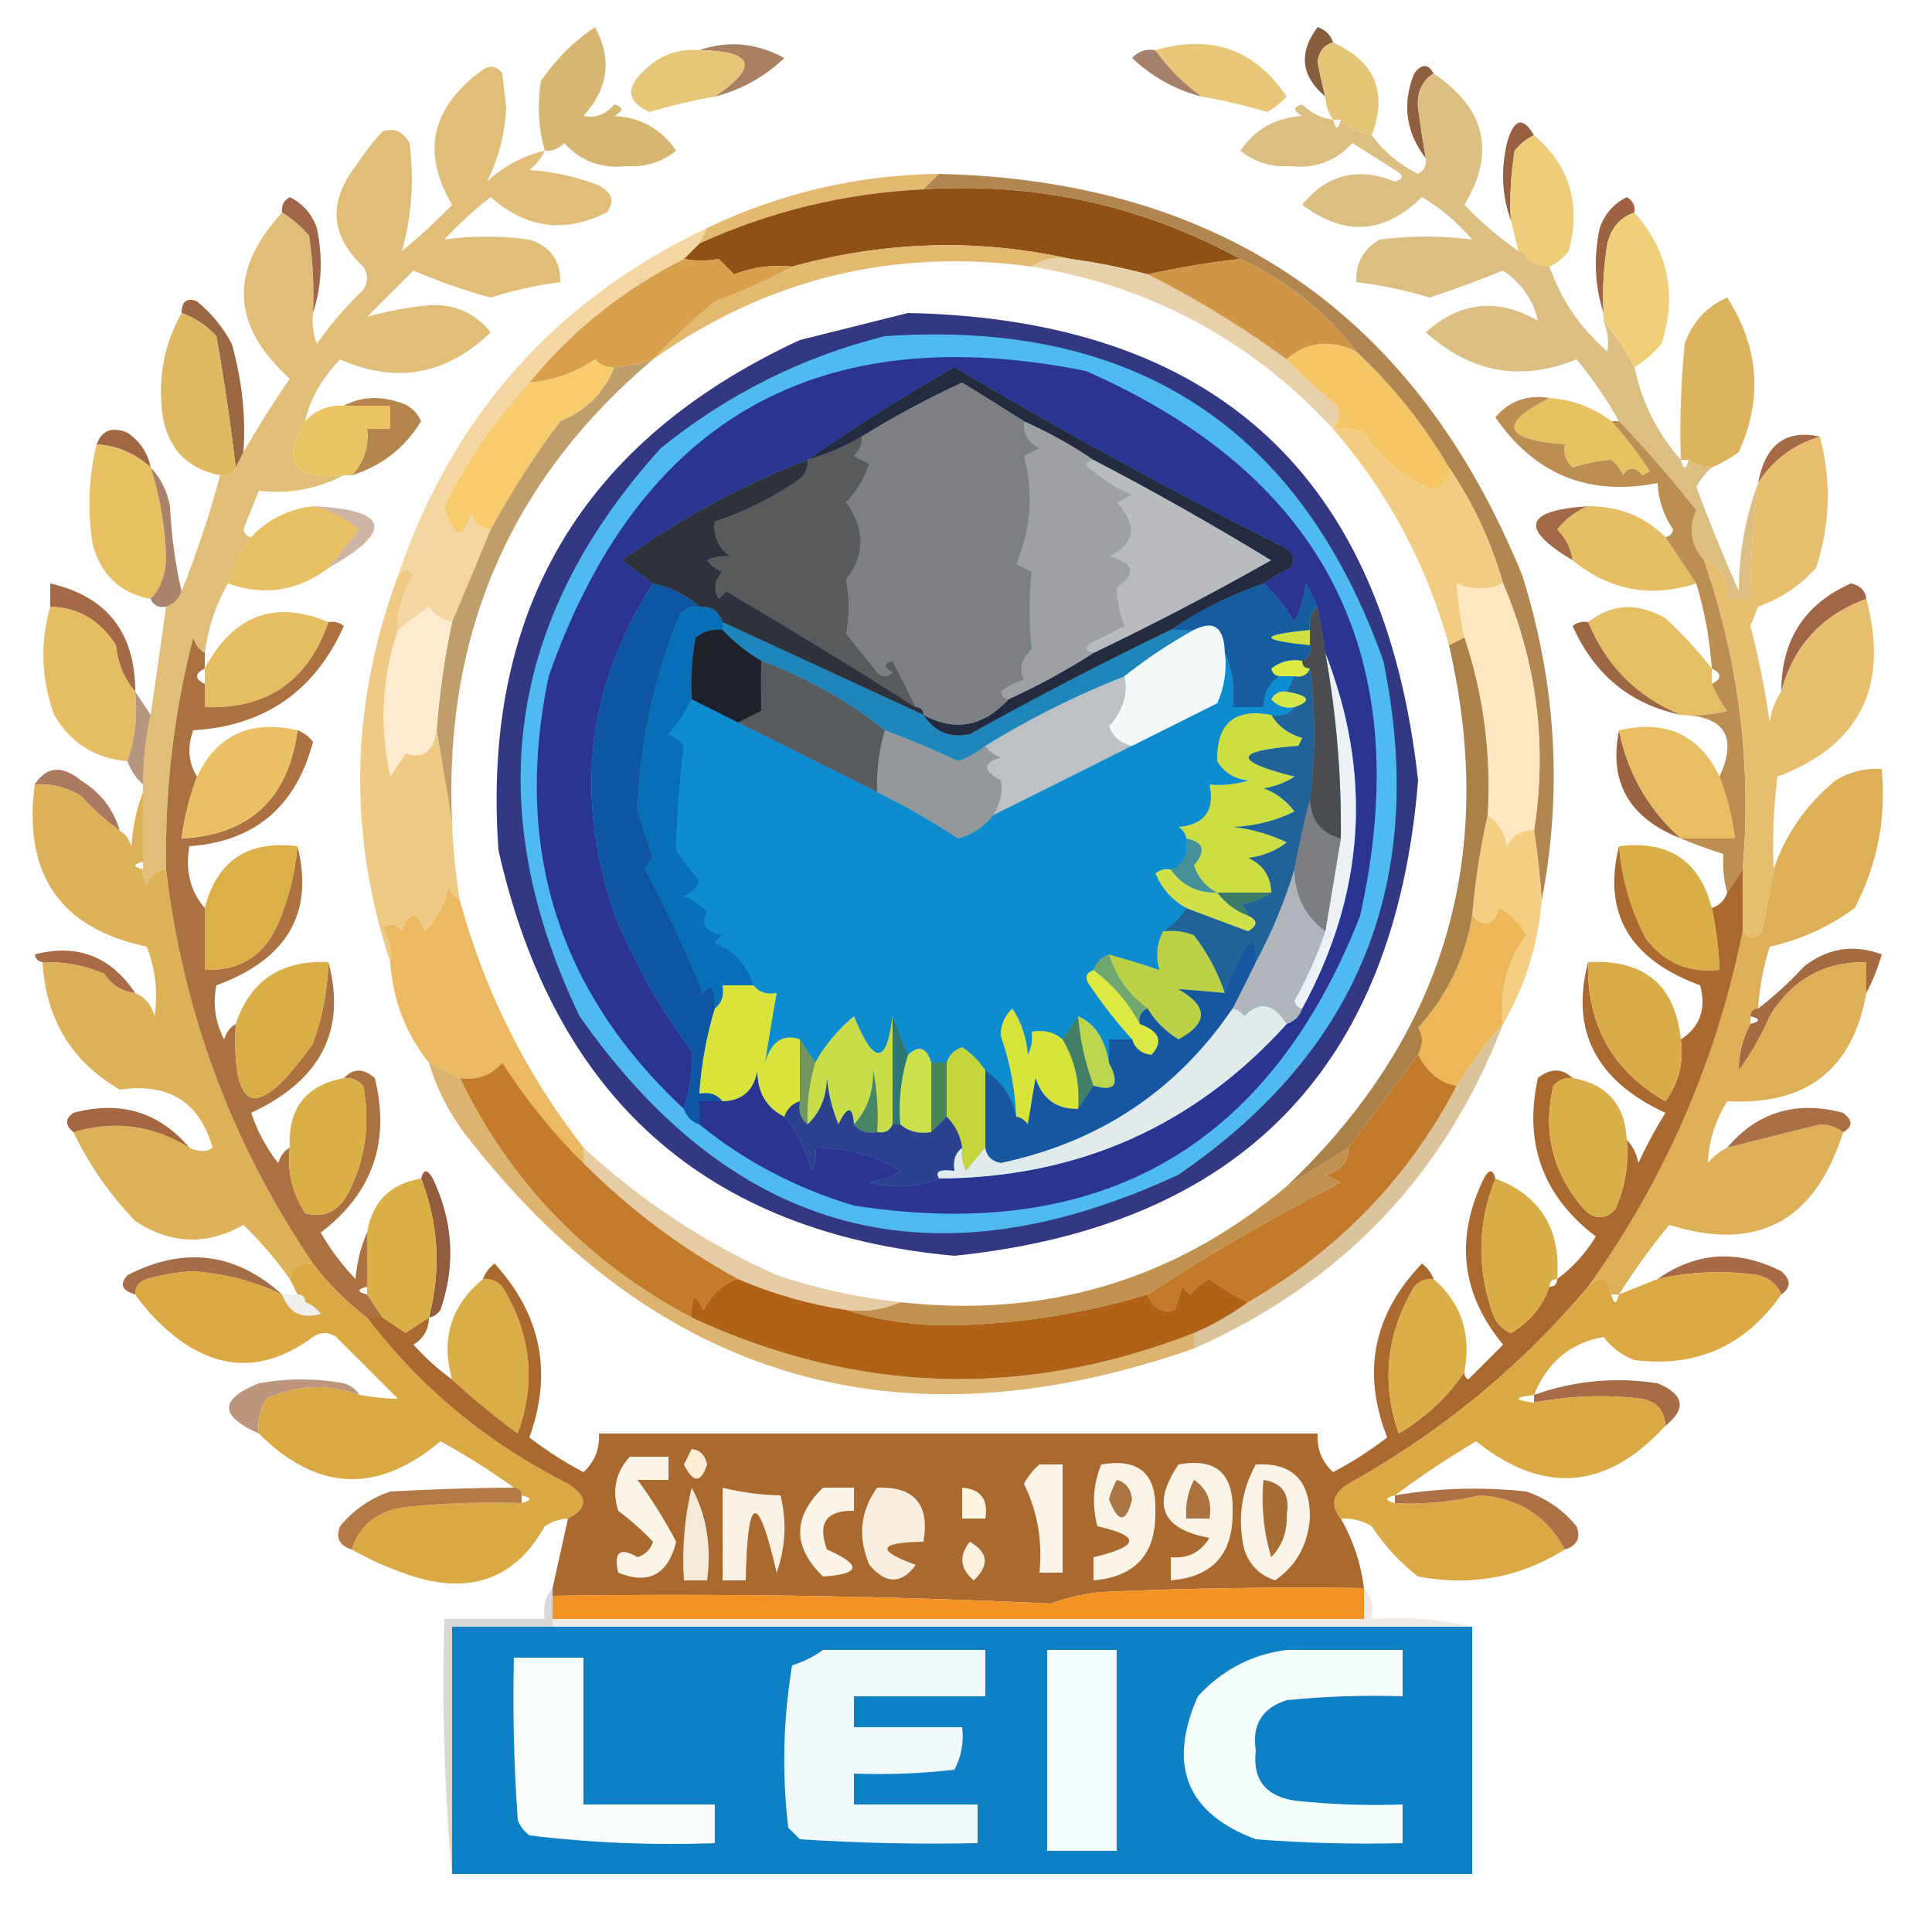 <?xml version="1.0" encoding="UTF-8"?>
<!DOCTYPE svg PUBLIC "-//W3C//DTD SVG 1.1//EN" "http://www.w3.org/Graphics/SVG/1.1/DTD/svg11.dtd">
<svg xmlns="http://www.w3.org/2000/svg" version="1.1" width="250px" height="250px" style="shape-rendering:geometricPrecision; text-rendering:geometricPrecision; image-rendering:optimizeQuality; fill-rule:evenodd; clip-rule:evenodd" xmlns:xlink="http://www.w3.org/1999/xlink">
<g><path style="opacity:0.996" fill="#865e3d" d="M 172.5,5.5 C 171.351,5.791 170.684,6.624 170.5,8C 170.773,9.533 171.106,11.033 171.5,12.5C 168.337,9.831 168.003,6.831 170.5,3.5C 171.522,3.855 172.189,4.522 172.5,5.5 Z"/></g>
<g><path style="opacity:1" fill="#e8c878" d="M 155.5,12.5 C 153.194,10.861 151.194,8.861 149.5,6.5C 156.726,4.382 162.393,6.382 166.5,12.5C 165.758,13.287 164.925,13.954 164,14.5C 161.222,13.675 158.389,13.008 155.5,12.5 Z"/></g>
<g><path style="opacity:0.875" fill="#9c6e4c" d="M 90.5,6.5 C 94.153,5.204 97.82,5.537 101.5,7.5C 98.929,9.952 95.929,11.619 92.5,12.5C 98.221,8.596 97.554,6.596 90.5,6.5 Z"/></g>
<g><path style="opacity:0.78" fill="#8c5d41" d="M 149.5,6.5 C 151.194,8.861 153.194,10.861 155.5,12.5C 152.071,11.619 149.071,9.952 146.5,7.5C 147.325,6.614 148.325,6.281 149.5,6.5 Z"/></g>
<g><path style="opacity:1" fill="#e6c779" d="M 90.5,6.5 C 97.554,6.596 98.221,8.596 92.5,12.5C 89.611,13.008 86.778,13.675 84,14.5C 81.07,13.095 80.903,11.262 83.5,9C 85.441,7.097 87.774,6.264 90.5,6.5 Z"/></g>
<g><path style="opacity:1" fill="#e5c577" d="M 172.5,5.5 C 177.927,7.929 179.594,11.929 177.5,17.5C 175.938,17.267 174.605,16.601 173.5,15.5C 173.167,15.5 172.833,15.5 172.5,15.5C 171.89,14.609 171.557,13.609 171.5,12.5C 171.106,11.033 170.773,9.533 170.5,8C 170.684,6.624 171.351,5.791 172.5,5.5 Z"/></g>
<g><path style="opacity:0.996" fill="#8f603f" d="M 185.5,9.5 C 183.974,10.492 183.307,11.992 183.5,14C 183.788,16.187 184.122,18.354 184.5,20.5C 181.903,17.115 181.403,13.448 183,9.5C 183.977,8.226 184.811,8.226 185.5,9.5 Z"/></g>
<g><path style="opacity:1" fill="#e1be78" d="M 70.5,19.5 C 70.047,20.458 69.38,21.292 68.5,22C 71.623,22.206 74.623,22.873 77.5,24C 79.26,24.965 79.594,26.132 78.5,27.5C 73.049,30.221 68.049,29.554 63.5,25.5C 61.35,27.149 59.35,28.982 57.5,31C 61.092,30.498 64.759,30.498 68.5,31C 71.215,31.875 72.548,33.708 72.5,36.5C 69.447,36.911 66.447,37.577 63.5,38.5C 59.931,37.527 56.598,36.36 53.5,35C 51.5,37 49.5,39 47.5,41C 50.012,40.278 52.679,39.778 55.5,39.5C 58.774,39.304 61.441,40.471 63.5,43C 57.729,48.537 51.229,49.704 44,46.5C 41.545,49.111 40.045,51.778 39.5,54.5C 36.349,59.827 38.016,62.161 44.5,61.5C 41.002,63.294 37.335,63.96 33.5,63.5C 32.833,65.167 32.167,66.833 31.5,68.5C 31.624,69.107 31.957,69.44 32.5,69.5C 31.096,71.255 30.096,73.255 29.5,75.5C 27.928,78.215 26.928,81.215 26.5,84.5C 25.778,84.082 25.278,83.416 25,82.5C 22.482,92.331 21.315,102.331 21.5,112.5C 20.25,112.577 19.417,113.244 19,114.5C 18.536,113.906 18.369,113.239 18.5,112.5C 18.5,112.167 18.5,111.833 18.5,111.5C 18.5,108.5 18.5,105.5 18.5,102.5C 18.5,102.167 18.5,101.833 18.5,101.5C 18.508,98.455 18.841,95.455 19.5,92.5C 20.167,87.833 20.833,83.167 21.5,78.5C 22.5,78.167 23.167,77.5 23.5,76.5C 25.453,71.594 27.12,66.594 28.5,61.5C 29.492,61.672 30.158,61.338 30.5,60.5C 30.833,59.833 31.167,59.167 31.5,58.5C 33.364,55.277 35.364,52.11 37.5,49C 29.922,42.193 29.589,35.026 36.5,27.5C 37.794,28.29 38.961,29.29 40,30.5C 40.498,33.817 40.665,37.15 40.5,40.5C 40.343,41.873 40.51,43.207 41,44.5C 42.763,41.98 44.763,39.647 47,37.5C 47.667,36.5 47.667,35.5 47,34.5C 42.772,30.553 42.438,26.219 46,21.5C 47.046,19.91 48.212,18.41 49.5,17C 50.996,16.493 52.163,16.993 53,18.5C 53.609,23.323 53.276,27.99 52,32.5C 54.303,30.607 56.47,28.607 58.5,26.5C 54.475,19.686 55.808,13.853 62.5,9C 63.449,8.383 64.282,8.549 65,9.5C 65.167,11 65.333,12.5 65.5,14C 65.301,17.495 64.468,20.662 63,23.5C 65.157,21.506 67.657,20.172 70.5,19.5 Z"/></g>
<g><path style="opacity:1" fill="#d7b671" d="M 70.5,19.5 C 69.671,16.531 69.505,13.531 70,10.5C 71.86,7.728 74.194,5.395 77,3.5C 79.218,7.644 78.718,11.477 75.5,15C 77.047,15.333 78.38,14.833 79.5,13.5C 80.696,13.846 80.696,14.346 79.5,15C 82.939,15.217 85.605,16.717 87.5,19.5C 85.636,20.993 83.47,21.66 81,21.5C 77.8,21.854 75.133,20.854 73,18.5C 72.329,19.252 71.496,19.586 70.5,19.5 Z"/></g>
<g><path style="opacity:1" fill="#986041" d="M 198.5,17.5 C 197.542,17.953 196.708,18.619 196,19.5C 195.502,22.482 195.335,25.482 195.5,28.5C 194.359,25.36 194.192,22.027 195,18.5C 195.884,15.347 197.05,15.014 198.5,17.5 Z"/></g>
<g><path style="opacity:1" fill="#edcd78" d="M 198.5,17.5 C 203.123,21.432 204.623,26.432 203,32.5C 202.292,33.38 201.458,34.047 200.5,34.5C 199.391,34.443 198.391,34.11 197.5,33.5C 197.5,32.833 197.167,32.5 196.5,32.5C 196.167,31.167 195.833,29.833 195.5,28.5C 195.335,25.482 195.502,22.482 196,19.5C 196.708,18.619 197.542,17.953 198.5,17.5 Z"/></g>
<g><path style="opacity:0.914" fill="#d8b877" d="M 185.5,9.5 C 192.248,14.047 193.582,19.714 189.5,26.5C 191.638,28.735 193.971,30.735 196.5,32.5C 197.167,32.5 197.5,32.833 197.5,33.5C 198.391,34.11 199.391,34.443 200.5,34.5C 201.974,38.756 204.474,42.422 208,45.5C 208.195,44.181 208.028,42.847 207.5,41.5C 209.014,43.364 210.347,45.364 211.5,47.5C 212.436,52.038 214.436,56.038 217.5,59.5C 217.833,60.833 218.167,60.833 218.5,59.5C 219.391,60.11 220.391,60.443 221.5,60.5C 220.722,61.156 220.056,61.989 219.5,63C 221.195,67.557 223.028,72.057 225,76.5C 225.029,71.542 225.862,66.876 227.5,62.5C 226.836,67.472 226.503,72.472 226.5,77.5C 225.5,77.5 224.5,77.5 223.5,77.5C 223.741,74.966 222.741,73.3 220.5,72.5C 218.79,70.54 218.457,68.373 219.5,66C 216.36,62.025 213.026,58.191 209.5,54.5C 207.924,51.688 206.09,49.022 204,46.5C 196.83,49.42 190.33,48.253 184.5,43C 188.948,39.007 193.782,38.507 199,41.5C 198.454,38.907 196.954,36.74 194.5,35C 191.502,36.232 188.336,37.399 185,38.5C 181.915,37.568 178.748,36.901 175.5,36.5C 175.393,34.097 176.393,32.264 178.5,31C 182.575,30.482 186.575,30.482 190.5,31C 188.627,28.791 186.46,26.958 184,25.5C 179.129,30.289 173.962,30.622 168.5,26.5C 171.684,22.562 175.684,21.562 180.5,23.5C 181.696,23.154 181.696,22.654 180.5,22C 178.667,20.833 176.833,19.667 175,18.5C 172.867,20.854 170.2,21.854 167,21.5C 164.53,21.66 162.364,20.993 160.5,19.5C 162.395,16.717 165.061,15.217 168.5,15C 167.304,14.346 167.304,13.846 168.5,13.5C 169.622,14.63 170.956,15.297 172.5,15.5C 172.833,16.833 173.167,16.833 173.5,15.5C 174.605,16.601 175.938,17.267 177.5,17.5C 179.059,19.624 181.059,21.291 183.5,22.5C 184.298,22.043 184.631,21.376 184.5,20.5C 184.122,18.354 183.788,16.187 183.5,14C 183.307,11.992 183.974,10.492 185.5,9.5 Z"/></g>
<g><path style="opacity:1" fill="#e3b96f" d="M 121.5,22.5 C 120.833,23.167 120.167,23.833 119.5,24.5C 109.392,24.98 99.725,27.313 90.5,31.5C 90.833,30.833 91.167,30.167 91.5,29.5C 100.963,24.968 110.963,22.635 121.5,22.5 Z"/></g>
<g><path style="opacity:1" fill="#8f5114" d="M 119.5,24.5 C 134.071,23.56 147.737,26.56 160.5,33.5C 156.693,33.935 152.693,34.602 148.5,35.5C 145.211,34.626 141.877,33.959 138.5,33.5C 126.574,30.844 114.574,31.177 102.5,34.5C 99.881,34.232 97.381,34.565 95,35.5C 94.333,34.833 93.667,34.167 93,33.5C 91.522,33.79 90.022,33.79 88.5,33.5C 89.167,32.833 89.833,32.167 90.5,31.5C 99.725,27.313 109.392,24.98 119.5,24.5 Z"/></g>
<g><path style="opacity:1" fill="#a16649" d="M 40.5,40.5 C 40.665,37.15 40.498,33.817 40,30.5C 38.961,29.29 37.794,28.29 36.5,27.5C 36.369,26.624 36.703,25.957 37.5,25.5C 39.197,26.364 40.363,27.697 41,29.5C 41.81,33.358 41.643,37.024 40.5,40.5 Z"/></g>
<g><path style="opacity:1" fill="#9e6343" d="M 211.5,27.5 C 209.665,28.122 208.498,29.456 208,31.5C 207.502,34.482 207.335,37.482 207.5,40.5C 206.357,37.024 206.19,33.358 207,29.5C 207.637,27.697 208.803,26.364 210.5,25.5C 211.298,25.957 211.631,26.624 211.5,27.5 Z"/></g>
<g><path style="opacity:1" fill="#efcf7a" d="M 211.5,27.5 C 215.882,32.486 217.049,38.152 215,44.5C 213.961,45.71 212.794,46.71 211.5,47.5C 210.347,45.364 209.014,43.364 207.5,41.5C 207.5,41.167 207.5,40.833 207.5,40.5C 207.335,37.482 207.502,34.482 208,31.5C 208.498,29.456 209.665,28.122 211.5,27.5 Z"/></g>
<g><path style="opacity:1" fill="#e2b96f" d="M 138.5,33.5 C 136.585,33.215 134.919,33.549 133.5,34.5C 115.56,32.069 99.226,36.069 84.5,46.5C 86.949,43.888 89.616,41.388 92.5,39C 96.042,37.724 99.376,36.224 102.5,34.5C 114.574,31.177 126.574,30.844 138.5,33.5 Z"/></g>
<g><path style="opacity:1" fill="#9c6843" d="M 31.5,58.5 C 31.167,59.167 30.833,59.833 30.5,60.5C 29.855,54.936 29.021,49.269 28,43.5C 26.729,42.117 25.229,41.117 23.5,40.5C 23.517,38.972 24.184,38.472 25.5,39C 27.378,40.543 28.878,42.376 30,44.5C 31.331,49.274 31.831,53.94 31.5,58.5 Z"/></g>
<g><path style="opacity:1" fill="#e8d0aa" d="M 133.5,34.5 C 134.919,33.549 136.585,33.215 138.5,33.5C 141.877,33.959 145.211,34.626 148.5,35.5C 154.765,38.637 160.765,42.304 166.5,46.5C 168.498,48.6 170.665,50.6 173,52.5C 173.47,53.577 173.303,54.577 172.5,55.5C 161.955,44.059 148.955,37.059 133.5,34.5 Z"/></g>
<g><path style="opacity:1" fill="#d09546" d="M 160.5,33.5 C 166.562,36.34 171.562,40.34 175.5,45.5C 172.146,43.887 169.146,44.22 166.5,46.5C 160.765,42.304 154.765,38.637 148.5,35.5C 152.693,34.602 156.693,33.935 160.5,33.5 Z"/></g>
<g><path style="opacity:1" fill="#dcb35e" d="M 221.5,60.5 C 220.391,60.443 219.391,60.11 218.5,59.5C 218.167,59.5 217.833,59.5 217.5,59.5C 217.334,54.489 217.501,49.489 218,44.5C 218.969,41.698 220.802,39.698 223.5,38.5C 227.625,44.937 228.125,51.603 225,58.5C 223.887,59.305 222.721,59.972 221.5,60.5 Z"/></g>
<g><path style="opacity:1" fill="#d89f4d" d="M 88.5,33.5 C 90.022,33.79 91.522,33.79 93,33.5C 93.667,34.167 94.333,34.833 95,35.5C 97.381,34.565 99.881,34.232 102.5,34.5C 99.376,36.224 96.042,37.724 92.5,39C 89.616,41.388 86.949,43.888 84.5,46.5C 82.883,47.038 81.216,47.371 79.5,47.5C 78.504,47.586 77.671,47.252 77,46.5C 74.42,48.254 71.587,49.254 68.5,49.5C 74.023,42.738 80.69,37.405 88.5,33.5 Z"/></g>
<g><path style="opacity:1" fill="#f6c565" d="M 175.5,45.5 C 180.229,49.898 184.229,54.898 187.5,60.5C 187.585,61.995 186.919,62.995 185.5,63.5C 181.788,61.975 178.788,59.475 176.5,56C 175.207,55.51 173.873,55.343 172.5,55.5C 173.303,54.577 173.47,53.577 173,52.5C 170.665,50.6 168.498,48.6 166.5,46.5C 169.146,44.22 172.146,43.887 175.5,45.5 Z"/></g>
<g><path style="opacity:1" fill="#f8cb6d" d="M 79.5,47.5 C 78.203,50.797 75.87,53.13 72.5,54.5C 69.128,58.993 66.128,63.66 63.5,68.5C 62.25,68.423 61.417,67.756 61,66.5C 59.897,70.048 58.73,69.715 57.5,65.5C 60.444,59.576 64.111,54.242 68.5,49.5C 71.587,49.254 74.42,48.254 77,46.5C 77.671,47.252 78.504,47.586 79.5,47.5 Z"/></g>
<g><path style="opacity:1" fill="#b4864e" d="M 44.5,52.5 C 46.628,51.371 48.962,51.204 51.5,52C 52.91,52.368 53.91,53.201 54.5,54.5C 52.344,57.998 49.344,60.331 45.5,61.5C 47.081,59.858 47.748,57.858 47.5,55.5C 48.5,55.5 49.5,55.5 50.5,55.5C 50.5,54.5 50.5,53.5 50.5,52.5C 48.5,52.5 46.5,52.5 44.5,52.5 Z"/></g>
<g><path style="opacity:1" fill="#a16743" d="M 19.5,60.5 C 17.54,58.688 15.206,57.688 12.5,57.5C 13.204,55.656 14.537,55.156 16.5,56C 18.141,57.129 19.141,58.629 19.5,60.5 Z"/></g>
<g><path style="opacity:1" fill="#dfb962" d="M 23.5,40.5 C 25.229,41.117 26.729,42.117 28,43.5C 29.021,49.269 29.855,54.936 30.5,60.5C 30.158,61.338 29.492,61.672 28.5,61.5C 24.146,60.644 21.646,57.977 21,53.5C 20.427,48.81 21.26,44.477 23.5,40.5 Z"/></g>
<g><path style="opacity:1" fill="#eac363" d="M 44.5,52.5 C 46.5,52.5 48.5,52.5 50.5,52.5C 50.5,53.5 50.5,54.5 50.5,55.5C 49.5,55.5 48.5,55.5 47.5,55.5C 47.748,57.858 47.081,59.858 45.5,61.5C 45.167,61.5 44.833,61.5 44.5,61.5C 38.016,62.161 36.349,59.827 39.5,54.5C 40.819,53.058 42.486,52.392 44.5,52.5 Z"/></g>
<g><path style="opacity:1" fill="#a56a46" d="M 235.5,56.5 C 232.039,57.551 229.373,59.551 227.5,62.5C 228.42,57.522 231.087,55.522 235.5,56.5 Z"/></g>
<g><path style="opacity:1" fill="#e8c161" d="M 200.5,51.5 C 203.504,51.722 206.171,52.722 208.5,54.5C 210.334,56.505 212.001,58.672 213.5,61C 213.167,61.167 212.833,61.333 212.5,61.5C 211.575,60.359 210.741,60.359 210,61.5C 209.692,60.692 209.192,60.025 208.5,59.5C 206.902,59.61 205.235,59.943 203.5,60.5C 202.614,59.675 202.281,58.675 202.5,57.5C 194.494,56.882 193.827,54.882 200.5,51.5 Z"/></g>
<g><path style="opacity:0.996" fill="#b18650" d="M 121.5,22.5 C 158.062,23.359 183.228,40.692 197,74.5C 201.37,88.461 202.203,102.461 199.5,116.5C 199.296,113.482 198.963,110.482 198.5,107.5C 200.225,96.502 198.891,85.835 194.5,75.5C 192.956,70.081 190.622,65.081 187.5,60.5C 184.229,54.898 180.229,49.898 175.5,45.5C 171.562,40.34 166.562,36.34 160.5,33.5C 147.737,26.56 134.071,23.56 119.5,24.5C 120.167,23.833 120.833,23.167 121.5,22.5 Z"/></g>
<g><path style="opacity:1" fill="#333883" d="M 117.5,40.5 C 157.168,41.333 179.168,61.5 183.5,101C 180.479,138.186 160.479,158.686 123.5,162.5C 91.376,159.568 71.709,142.068 64.5,110C 62.307,79.056 75.307,57.056 103.5,44C 108.295,42.801 112.962,41.635 117.5,40.5 Z"/></g>
<g><path style="opacity:1" fill="#f1cc82" d="M 172.5,55.5 C 173.873,55.343 175.207,55.51 176.5,56C 178.788,59.475 181.788,61.975 185.5,63.5C 186.919,62.995 187.585,61.995 187.5,60.5C 190.622,65.081 192.956,70.081 194.5,75.5C 192.611,76.38 190.611,76.38 188.5,75.5C 188.674,77.861 189.007,80.194 189.5,82.5C 188.833,82.833 188.167,83.167 187.5,83.5C 184.577,72.984 179.577,63.651 172.5,55.5 Z"/></g>
<g><path style="opacity:0.988" fill="#a26746" d="M 205.5,65.5 C 203.958,66.141 202.624,67.141 201.5,68.5C 202.63,69.622 203.297,70.956 203.5,72.5C 196.581,68.377 197.248,66.043 205.5,65.5 Z"/></g>
<g><path style="opacity:1" fill="#e7c062" d="M 12.5,57.5 C 15.206,57.688 17.54,58.688 19.5,60.5C 20.684,64.227 21.351,68.06 21.5,72C 21.453,74.295 20.787,76.129 19.5,77.5C 15.618,76.789 13.118,74.456 12,70.5C 11.294,66.113 11.46,61.78 12.5,57.5 Z"/></g>
<g><path style="opacity:0.812" fill="#96664a" d="M 19.5,60.5 C 20.793,61.842 21.626,63.509 22,65.5C 22.177,69.356 22.677,73.023 23.5,76.5C 23.167,77.5 22.5,78.167 21.5,78.5C 20.508,78.672 19.842,78.338 19.5,77.5C 20.787,76.129 21.453,74.295 21.5,72C 21.351,68.06 20.684,64.227 19.5,60.5 Z"/></g>
<g><path style="opacity:1" fill="#e6c063" d="M 40.5,65.5 C 42.718,66.016 44.718,67.016 46.5,68.5C 45.143,70.186 43.81,71.852 42.5,73.5C 38.492,76.5 34.159,77.166 29.5,75.5C 30.096,73.255 31.096,71.255 32.5,69.5C 34.612,67.23 37.279,65.896 40.5,65.5 Z"/></g>
<g><path style="opacity:0.502" fill="#9e6a46" d="M 40.5,65.5 C 50.38,65.977 51.047,68.644 42.5,73.5C 43.81,71.852 45.143,70.186 46.5,68.5C 44.718,67.016 42.718,66.016 40.5,65.5 Z"/></g>
<g><path style="opacity:1" fill="#f4d6a2" d="M 91.5,29.5 C 91.167,30.167 90.833,30.833 90.5,31.5C 89.833,32.167 89.167,32.833 88.5,33.5C 80.69,37.405 74.023,42.738 68.5,49.5C 64.111,54.242 60.444,59.576 57.5,65.5C 58.73,69.715 59.897,70.048 61,66.5C 61.417,67.756 62.25,68.423 63.5,68.5C 61.814,72.576 60.147,76.576 58.5,80.5C 57.265,80.279 56.265,79.612 55.5,78.5C 54.148,79.524 52.815,80.524 51.5,81.5C 51.387,78.951 52.054,76.618 53.5,74.5C 53.03,73.537 52.364,73.537 51.5,74.5C 58.499,53.837 71.832,38.837 91.5,29.5 Z"/></g>
<g><path style="opacity:1" fill="#e5be64" d="M 205.5,65.5 C 209.475,65.486 212.808,66.819 215.5,69.5C 216.807,71.482 218.141,73.482 219.5,75.5C 213.569,77.4 208.236,76.4 203.5,72.5C 203.297,70.956 202.63,69.622 201.5,68.5C 202.624,67.141 203.958,66.141 205.5,65.5 Z"/></g>
<g><path style="opacity:0.996" fill="#c09e6c" d="M 84.5,46.5 C 66.046,62.092 57.379,82.091 58.5,106.5C 57.833,102.5 57.167,98.5 56.5,94.5C 56.846,89.784 57.513,85.117 58.5,80.5C 60.147,76.576 61.814,72.576 63.5,68.5C 66.128,63.66 69.128,58.993 72.5,54.5C 75.87,53.13 78.203,50.797 79.5,47.5C 81.216,47.371 82.883,47.038 84.5,46.5 Z"/></g>
<g><path style="opacity:1" fill="#a46946" d="M 17.5,89.5 C 16.073,87.852 15.24,85.852 15,83.5C 12.981,80.288 10.147,78.622 6.5,78.5C 6.5,77.5 6.5,76.5 6.5,75.5C 13.829,77.174 17.496,81.84 17.5,89.5 Z"/></g>
<g><path style="opacity:0.988" fill="#9f6444" d="M 241.5,77.5 C 235.731,79.602 232.064,83.602 230.5,89.5C 230.497,82.827 233.497,78.161 239.5,75.5C 240.713,75.747 241.38,76.414 241.5,77.5 Z"/></g>
<g><path style="opacity:1" fill="#e5be61" d="M 42.5,80.5 C 39.866,88.14 34.532,91.806 26.5,91.5C 26.5,90.5 26.5,89.5 26.5,88.5C 26.5,87.833 26.5,87.167 26.5,86.5C 30.188,79.592 35.522,77.592 42.5,80.5 Z"/></g>
<g><path style="opacity:1" fill="#fdebcf" d="M 58.5,80.5 C 57.513,85.117 56.846,89.784 56.5,94.5C 56.06,97.263 54.727,98.263 52.5,97.5C 51.833,98.5 51.167,99.5 50.5,100.5C 49.09,93.941 49.423,87.608 51.5,81.5C 52.815,80.524 54.148,79.524 55.5,78.5C 56.265,79.612 57.265,80.279 58.5,80.5 Z"/></g>
<g><path style="opacity:1" fill="#e6be63" d="M 221.5,86.5 C 221.5,87.167 221.5,87.833 221.5,88.5C 222.028,89.721 222.695,90.887 223.5,92C 221.527,92.496 219.527,92.662 217.5,92.5C 211.865,90.199 207.865,86.199 205.5,80.5C 208.576,78.091 211.909,77.924 215.5,80C 217.734,82.063 219.734,84.229 221.5,86.5 Z"/></g>
<g><path style="opacity:0.996" fill="#9d6744" d="M 205.5,80.5 C 207.865,86.199 211.865,90.199 217.5,92.5C 210.952,91.132 206.285,87.299 203.5,81C 204.094,80.536 204.761,80.369 205.5,80.5 Z"/></g>
<g><path style="opacity:1" fill="#e5be63" d="M 6.5,78.5 C 10.147,78.622 12.981,80.288 15,83.5C 15.24,85.852 16.073,87.852 17.5,89.5C 17.81,92.713 17.477,95.713 16.5,98.5C 12.316,98.156 9.149,96.156 7,92.5C 5.333,87.856 5.167,83.189 6.5,78.5 Z"/></g>
<g><path style="opacity:1" fill="#bd8e52" d="M 200.5,51.5 C 193.827,54.882 194.494,56.882 202.5,57.5C 202.281,58.675 202.614,59.675 203.5,60.5C 205.235,59.943 206.902,59.61 208.5,59.5C 209.192,60.025 209.692,60.692 210,61.5C 210.741,60.359 211.575,60.359 212.5,61.5C 212.833,61.333 213.167,61.167 213.5,61C 212.001,58.672 210.334,56.505 208.5,54.5C 208.833,54.5 209.167,54.5 209.5,54.5C 213.026,58.191 216.36,62.025 219.5,66C 218.457,68.373 218.79,70.54 220.5,72.5C 225.013,85.557 226.679,98.891 225.5,112.5C 224.833,113.5 224.167,114.5 223.5,115.5C 223.071,114.047 222.904,112.381 223,110.5C 221.052,109.891 219.218,109.224 217.5,108.5C 219.833,108.5 222.167,108.5 224.5,108.5C 224.142,105.733 223.475,103.067 222.5,100.5C 224.859,95.341 223.192,92.674 217.5,92.5C 219.527,92.662 221.527,92.496 223.5,92C 222.695,90.887 222.028,89.721 221.5,88.5C 222.833,87.833 222.833,87.167 221.5,86.5C 221.249,82.751 220.583,79.085 219.5,75.5C 218.141,73.482 216.807,71.482 215.5,69.5C 216.043,69.44 216.376,69.107 216.5,68.5C 215.253,66.677 214.586,64.677 214.5,62.5C 205.612,64.261 198.612,61.428 193.5,54C 195.321,51.863 197.654,51.03 200.5,51.5 Z"/></g>
<g><path style="opacity:1" fill="#fee7c1" d="M 194.5,75.5 C 198.891,85.835 200.225,96.502 198.5,107.5C 196.876,107.36 195.71,108.027 195,109.5C 194.769,107.843 193.935,106.509 192.5,105.5C 192.971,97.597 191.971,89.931 189.5,82.5C 189.007,80.194 188.674,77.861 188.5,75.5C 190.611,76.38 192.611,76.38 194.5,75.5 Z"/></g>
<g><path style="opacity:0.698" fill="#956949" d="M 17.5,89.5 C 18.167,90.5 18.833,91.5 19.5,92.5C 18.841,95.455 18.508,98.455 18.5,101.5C 17.599,100.71 16.932,99.71 16.5,98.5C 17.477,95.713 17.81,92.713 17.5,89.5 Z"/></g>
<g><path style="opacity:0.875" fill="#9e6648" d="M 15.5,107.5 C 13.704,106.207 12.037,104.707 10.5,103C 8.655,101.872 6.655,101.372 4.5,101.5C 6.03,99.153 8.03,98.986 10.5,101C 13.021,102.558 14.688,104.725 15.5,107.5 Z"/></g>
<g><path style="opacity:1" fill="#9c6343" d="M 209.5,94.5 C 210.604,100.04 213.271,104.707 217.5,108.5C 210.81,105.873 208.144,101.207 209.5,94.5 Z"/></g>
<g><path style="opacity:1" fill="#e7bf62" d="M 209.5,94.5 C 215.611,93.095 219.945,95.095 222.5,100.5C 223.475,103.067 224.142,105.733 224.5,108.5C 222.167,108.5 219.833,108.5 217.5,108.5C 213.271,104.707 210.604,100.04 209.5,94.5 Z"/></g>
<g><path style="opacity:1" fill="#e7be6e" d="M 235.5,56.5 C 236.995,62.218 236.829,67.885 235,73.5C 232.93,75.787 230.43,77.453 227.5,78.5C 227.167,79.333 226.833,80.167 226.5,81C 227.571,85.119 228.405,89.285 229,93.5C 229.21,91.942 229.71,90.609 230.5,89.5C 232.064,83.602 235.731,79.602 241.5,77.5C 244.506,88.824 240.672,96.49 230,100.5C 229.501,104.486 229.334,108.486 229.5,112.5C 229.067,115.166 228.567,117.832 228,120.5C 227.23,121.598 226.397,121.598 225.5,120.5C 225.5,117.833 225.5,115.167 225.5,112.5C 226.679,98.891 225.013,85.557 220.5,72.5C 222.741,73.3 223.741,74.966 223.5,77.5C 224.5,77.5 225.5,77.5 226.5,77.5C 226.503,72.472 226.836,67.472 227.5,62.5C 229.373,59.551 232.039,57.551 235.5,56.5 Z"/></g>
<g><path style="opacity:1" fill="#eeca84" d="M 51.5,81.5 C 49.423,87.608 49.09,93.941 50.5,100.5C 51.167,99.5 51.833,98.5 52.5,97.5C 54.727,98.263 56.06,97.263 56.5,94.5C 57.167,98.5 57.833,102.5 58.5,106.5C 58.616,109.86 58.949,113.193 59.5,116.5C 58.778,116.082 58.278,115.416 58,114.5C 57.803,116.516 56.803,118.516 55,120.5C 54,117.833 53,117.833 52,120.5C 51.282,119.549 50.449,119.383 49.5,120C 50.38,121.356 50.714,122.856 50.5,124.5C 44.996,107.824 45.33,91.157 51.5,74.5C 52.364,73.537 53.03,73.537 53.5,74.5C 52.054,76.618 51.387,78.951 51.5,81.5 Z"/></g>
<g><path style="opacity:1" fill="#daaf48" d="M 209.5,109.5 C 215.948,108.712 219.948,111.378 221.5,117.5C 222.092,120.127 222.425,122.794 222.5,125.5C 218.574,125.953 215.408,124.62 213,121.5C 211.019,117.776 209.852,113.776 209.5,109.5 Z"/></g>
<g><path style="opacity:1" fill="#f4cf83" d="M 192.5,105.5 C 193.935,106.509 194.769,107.843 195,109.5C 195.71,108.027 196.876,107.36 198.5,107.5C 198.963,110.482 199.296,113.482 199.5,116.5C 199.009,122.3 197.343,127.633 194.5,132.5C 193.987,128.228 194.987,124.395 197.5,121C 196.522,119.303 195.356,118.136 194,117.5C 193.296,119.727 192.129,120.06 190.5,118.5C 190.884,113.99 191.551,109.657 192.5,105.5 Z"/></g>
<g><path style="opacity:1" fill="#a86b46" d="M 17.5,128.5 C 15.804,128.315 14.471,127.481 13.5,126C 10.937,124.921 8.271,124.421 5.5,124.5C 4.957,124.44 4.624,124.107 4.5,123.5C 9.987,122.074 14.32,123.741 17.5,128.5 Z"/></g>
<g><path style="opacity:1" fill="#a46b43" d="M 241.5,128.5 C 241.5,127.167 241.5,125.833 241.5,124.5C 236.055,124.425 231.888,126.758 229,131.5C 227.92,133.996 226.586,136.33 225,138.5C 224.964,136.428 225.464,134.428 226.5,132.5C 227.833,132.167 227.833,131.833 226.5,131.5C 226.5,130.833 226.833,130.5 227.5,130.5C 229.63,128.873 231.63,127.04 233.5,125C 236.601,122.649 239.934,122.149 243.5,123.5C 242.972,125.336 242.306,127.003 241.5,128.5 Z"/></g>
<g><path style="opacity:1" fill="#eab962" d="M 59.5,116.5 C 62.727,128.288 68.061,138.955 75.5,148.5C 75.5,149.167 75.5,149.833 75.5,150.5C 71.54,146.603 68.04,142.269 65,137.5C 63.556,139.155 61.722,139.822 59.5,139.5C 58.167,138.833 56.833,138.167 55.5,137.5C 52.514,133.789 50.847,129.456 50.5,124.5C 50.714,122.856 50.38,121.356 49.5,120C 50.449,119.383 51.282,119.549 52,120.5C 53,117.833 54,117.833 55,120.5C 56.803,118.516 57.803,116.516 58,114.5C 58.278,115.416 58.778,116.082 59.5,116.5 Z"/></g>
<g><path style="opacity:1" fill="#4ebaf1" d="M 114.5,43.5 C 146.748,41.283 168.248,55.283 179,85.5C 184.814,113.761 175.981,135.928 152.5,152C 120.785,166.781 94.951,159.948 75,131.5C 62.069,104.548 65.569,80.048 85.5,58C 94.169,50.999 103.836,46.165 114.5,43.5 Z"/></g>
<g><path style="opacity:1" fill="#2c3492" d="M 90.5,145.5 C 90.5,144.5 90.5,143.5 90.5,142.5C 91.5,142.5 92.5,142.5 93.5,142.5C 96.049,142.439 97.549,141.106 98,138.5C 98.008,141.345 99.175,143.345 101.5,144.5C 103.163,146.493 104.33,148.826 105,151.5C 105.483,150.552 105.649,149.552 105.5,148.5C 109.446,148.482 113.112,149.482 116.5,151.5C 115.271,152.281 113.938,152.781 112.5,153C 115.696,153.805 118.696,153.638 121.5,152.5C 139.558,152.382 154.558,145.715 166.5,132.5C 167.5,132.167 168.167,131.5 168.5,130.5C 176.639,115.614 177.639,100.281 171.5,84.5C 171.167,82.5 170.833,80.5 170.5,78.5C 170.013,77.527 169.513,76.527 169,75.5C 168.798,77.256 168.298,78.922 167.5,80.5C 166.388,78.581 165.054,76.914 163.5,75.5C 164.531,74.751 165.698,74.085 167,73.5C 167.617,72.551 167.451,71.718 166.5,71C 151.892,63.695 137.558,55.862 123.5,47.5C 116.86,51.303 110.526,55.303 104.5,59.5C 95.972,62.766 87.972,67.099 80.5,72.5C 81.901,73.521 83.235,74.521 84.5,75.5C 75.678,89.288 74.178,103.955 80,119.5C 82.539,125.417 85.706,130.917 89.5,136C 89.647,138.498 89.314,140.998 88.5,143.5C 72.194,128.319 66.361,109.653 71,87.5C 82.699,54.232 105.866,41.066 140.5,48C 171.581,61.66 183.414,85.16 176,118.5C 164.273,148.452 142.439,160.952 110.5,156C 103.045,153.775 96.378,150.275 90.5,145.5 Z"/></g>
<g><path style="opacity:1" fill="#dbe942" d="M 141.5,125.5 C 144.032,127.419 146.032,129.753 147.5,132.5C 150.085,133.465 150.585,134.799 149,136.5C 147.699,136.361 146.866,135.695 146.5,134.5C 144.5,132.329 142.666,129.996 141,127.5C 140.308,126.563 140.475,125.897 141.5,125.5 Z"/></g>
<g><path style="opacity:1" fill="#bcd145" d="M 150.5,120.5 C 151.873,120.343 153.207,120.51 154.5,121C 156.285,123.344 157.618,125.844 158.5,128.5C 156.425,128.302 154.425,128.135 152.5,128C 156.378,130.23 156.378,132.397 152.5,134.5C 150.812,133.479 149.479,132.145 148.5,130.5C 146.065,128.729 144.398,126.396 143.5,123.5C 145.679,124.103 147.846,124.77 150,125.5C 149.524,123.68 149.691,122.013 150.5,120.5 Z"/></g>
<g><path style="opacity:1" fill="#b0b5bc" d="M 167.5,112.5 C 167.53,115.852 168.863,118.518 171.5,120.5C 170.456,123.592 169.122,126.592 167.5,129.5C 167.624,130.107 167.957,130.44 168.5,130.5C 168.167,131.5 167.5,132.167 166.5,132.5C 164.789,129.815 162.955,129.482 161,131.5C 160.617,130.944 160.117,130.611 159.5,130.5C 160.529,128.483 161.529,126.483 162.5,124.5C 164.56,120.651 166.227,116.651 167.5,112.5 Z"/></g>
<g><path style="opacity:1" fill="#70a76e" d="M 143.5,123.5 C 144.398,126.396 146.065,128.729 148.5,130.5C 147.662,130.842 147.328,131.508 147.5,132.5C 146.032,129.753 144.032,127.419 141.5,125.5C 141.833,124.5 142.5,123.833 143.5,123.5 Z"/></g>
<g><path style="opacity:1" fill="#216398" d="M 169.5,86.5 C 170.252,91.918 170.252,97.584 169.5,103.5C 168.755,106.39 168.088,109.39 167.5,112.5C 166.227,116.651 164.56,120.651 162.5,124.5C 162.649,123.448 162.483,122.448 162,121.5C 160.384,123.713 159.217,126.047 158.5,128.5C 157.618,125.844 156.285,123.344 154.5,121C 153.207,120.51 151.873,120.343 150.5,120.5C 151.694,119.728 152.694,118.728 153.5,117.5C 156.138,118.492 158.805,119.492 161.5,120.5C 162.773,119.743 162.773,119.077 161.5,118.5C 161.389,117.883 161.056,117.383 160.5,117C 162.058,116.79 163.391,116.29 164.5,115.5C 164.439,113.408 163.439,111.908 161.5,111C 163.384,110.784 165.051,110.117 166.5,109C 164.285,107.956 161.952,107.29 159.5,107C 162.371,106.882 165.038,106.216 167.5,105C 166.449,103.615 165.116,102.615 163.5,102C 164.938,101.781 166.271,101.281 167.5,100.5C 159.423,98.469 159.59,97.136 168,96.5C 168.167,96.167 168.333,95.833 168.5,95.5C 166.668,94.943 165.335,93.943 164.5,92.5C 165.791,92.737 166.791,92.404 167.5,91.5C 169.793,90.699 169.46,90.032 166.5,89.5C 166.833,88.833 167.167,88.167 167.5,87.5C 168.492,87.672 169.158,87.338 169.5,86.5 Z"/></g>
<g><path style="opacity:1" fill="#ebf1f5" d="M 171.5,84.5 C 177.639,100.281 176.639,115.614 168.5,130.5C 167.957,130.44 167.624,130.107 167.5,129.5C 169.122,126.592 170.456,123.592 171.5,120.5C 172.167,116.5 172.833,112.5 173.5,108.5C 173.597,100.429 172.93,92.429 171.5,84.5 Z"/></g>
<g><path style="opacity:1" fill="#3c7b68" d="M 157.5,115.5 C 159.833,115.5 162.167,115.5 164.5,115.5C 163.391,116.29 162.058,116.79 160.5,117C 161.056,117.383 161.389,117.883 161.5,118.5C 159.878,117.878 158.545,116.878 157.5,115.5 Z"/></g>
<g><path style="opacity:1" fill="#cfe048" d="M 151.5,112.5 C 152.923,114.545 154.923,115.545 157.5,115.5C 158.545,116.878 159.878,117.878 161.5,118.5C 162.773,119.077 162.773,119.743 161.5,120.5C 158.805,119.492 156.138,118.492 153.5,117.5C 151.661,116.492 150.328,114.992 149.5,113C 150.094,112.536 150.761,112.369 151.5,112.5 Z"/></g>
<g><path style="opacity:1" fill="#7c7e82" d="M 169.5,103.5 C 169.67,106.204 171.003,107.871 173.5,108.5C 172.833,112.5 172.167,116.5 171.5,120.5C 168.863,118.518 167.53,115.852 167.5,112.5C 168.088,109.39 168.755,106.39 169.5,103.5 Z"/></g>
<g><path style="opacity:1" fill="#46909a" d="M 153.5,108.5 C 155.772,108.911 156.105,110.078 154.5,112C 155.071,113.599 156.071,114.766 157.5,115.5C 154.923,115.545 152.923,114.545 151.5,112.5C 153.176,111.817 153.843,110.483 153.5,108.5 Z"/></g>
<g><path style="opacity:1" fill="#4b4c4f" d="M 170.5,78.5 C 170.833,80.5 171.167,82.5 171.5,84.5C 172.93,92.429 173.597,100.429 173.5,108.5C 171.003,107.871 169.67,106.204 169.5,103.5C 170.252,97.584 170.252,91.918 169.5,86.5C 168.833,86.5 168.5,86.167 168.5,85.5C 169.338,85.158 169.672,84.492 169.5,83.5C 169.5,82.833 169.5,82.167 169.5,81.5C 169.263,80.209 169.596,79.209 170.5,78.5 Z"/></g>
<g><path style="opacity:1" fill="#bdc0c5" d="M 145.5,87.5 C 146.005,89.75 145.338,91.917 143.5,94C 144.078,95.417 145.078,96.25 146.5,96.5C 140.574,99.486 134.574,102.486 128.5,105.5C 129.452,103.888 129.786,102.388 129.5,101C 127.109,99.691 127.109,98.691 129.5,98C 128.584,97.722 127.918,97.222 127.5,96.5C 133.19,92.988 139.19,89.988 145.5,87.5 Z"/></g>
<g><path style="opacity:1" fill="#cdde43" d="M 164.5,92.5 C 165.335,93.943 166.668,94.943 168.5,95.5C 168.333,95.833 168.167,96.167 168,96.5C 159.59,97.136 159.423,98.469 167.5,100.5C 166.271,101.281 164.938,101.781 163.5,102C 165.116,102.615 166.449,103.615 167.5,105C 165.038,106.216 162.371,106.882 159.5,107C 161.952,107.29 164.285,107.956 166.5,109C 165.051,110.117 163.384,110.784 161.5,111C 163.439,111.908 164.439,113.408 164.5,115.5C 162.167,115.5 159.833,115.5 157.5,115.5C 156.071,114.766 155.071,113.599 154.5,112C 156.105,110.078 155.772,108.911 153.5,108.5C 153.389,107.883 153.056,107.383 152.5,107C 155.876,106.693 157.21,104.86 156.5,101.5C 158.199,101.66 159.866,101.494 161.5,101C 159.714,100.804 158.381,99.971 157.5,98.5C 157.395,93.603 159.728,91.603 164.5,92.5 Z"/></g>
<g><path style="opacity:1" fill="#1f86bb" d="M 93.5,80.5 C 102.167,84.5 110.833,88.5 119.5,92.5C 120.918,94.708 122.918,95.541 125.5,95C 134.063,90.219 142.73,85.719 151.5,81.5C 152.5,81.5 153.5,81.5 154.5,81.5C 151.362,83.24 148.362,85.24 145.5,87.5C 139.19,89.988 133.19,92.988 127.5,96.5C 126.469,97.355 125.303,98.022 124,98.5C 120.87,97.016 117.703,95.683 114.5,94.5C 109.664,90.674 104.33,87.674 98.5,85.5C 96.651,84.407 94.984,83.074 93.5,81.5C 93.5,81.167 93.5,80.833 93.5,80.5 Z"/></g>
<g><path style="opacity:1" fill="#0d8ccf" d="M 158.5,84.5 C 159.468,86.607 159.802,88.941 159.5,91.5C 160.833,91.5 162.167,91.5 163.5,91.5C 163.527,89.801 164.194,88.467 165.5,87.5C 166.167,87.5 166.833,87.5 167.5,87.5C 167.167,88.167 166.833,88.833 166.5,89.5C 165.624,89.369 164.957,89.703 164.5,90.5C 165.325,91.386 166.325,91.719 167.5,91.5C 166.791,92.404 165.791,92.737 164.5,92.5C 159.728,91.603 157.395,93.603 157.5,98.5C 158.381,99.971 159.714,100.804 161.5,101C 159.866,101.494 158.199,101.66 156.5,101.5C 157.21,104.86 155.876,106.693 152.5,107C 153.056,107.383 153.389,107.883 153.5,108.5C 153.843,110.483 153.176,111.817 151.5,112.5C 150.761,112.369 150.094,112.536 149.5,113C 150.328,114.992 151.661,116.492 153.5,117.5C 152.694,118.728 151.694,119.728 150.5,120.5C 149.691,122.013 149.524,123.68 150,125.5C 147.846,124.77 145.679,124.103 143.5,123.5C 142.5,123.833 141.833,124.5 141.5,125.5C 140.475,125.897 140.308,126.563 141,127.5C 142.666,129.996 144.5,132.329 146.5,134.5C 145.5,134.5 144.5,134.5 143.5,134.5C 143.5,135.5 143.5,136.5 143.5,137.5C 142.962,134.397 141.628,132.397 139.5,131.5C 138.833,132.5 138.167,133.5 137.5,134.5C 136.432,133.566 135.099,133.232 133.5,133.5C 133.649,134.552 133.483,135.552 133,136.5C 132.83,134.285 132.163,132.285 131,130.5C 130.009,131.43 129.509,132.596 129.5,134C 130.692,137.407 131.359,140.907 131.5,144.5C 131.023,141.975 129.69,139.975 127.5,138.5C 126.735,137.34 125.735,136.34 124.5,135.5C 123.478,135.855 122.811,136.522 122.5,137.5C 121.833,137.5 121.167,137.5 120.5,137.5C 119.895,135.519 118.895,135.185 117.5,136.5C 116.833,134.833 116.167,133.167 115.5,131.5C 114.731,137.844 113.065,137.844 110.5,131.5C 108.41,133.247 106.743,135.247 105.5,137.5C 104.833,136.5 104.167,135.5 103.5,134.5C 101.334,133.741 99.834,134.741 99,137.5C 99.446,134.562 99.946,131.562 100.5,128.5C 99.209,128.737 98.209,128.404 97.5,127.5C 96.746,124.909 95.079,123.076 92.5,122C 92.833,121.667 93.167,121.333 93.5,121C 91.322,120.558 90.655,119.558 91.5,118C 90.672,117.085 89.672,116.419 88.5,116C 89.428,115.612 90.095,114.945 90.5,114C 89.318,112.51 88.318,111.177 87.5,110C 87.613,105.539 87.946,101.039 88.5,96.5C 87.975,95.808 87.308,95.308 86.5,95C 87.748,93.6 88.748,92.1 89.5,90.5C 91.5,91.5 93.5,92.5 95.5,93.5C 101.496,96.505 107.496,99.505 113.5,102.5C 117.112,104.272 120.612,106.272 124,108.5C 125.878,107.947 127.378,106.947 128.5,105.5C 134.574,102.486 140.574,99.486 146.5,96.5C 150.14,94.68 153.807,92.847 157.5,91C 158.423,88.959 158.756,86.793 158.5,84.5 Z"/></g>
<g><path style="opacity:1" fill="#94989b" d="M 114.5,94.5 C 117.703,95.683 120.87,97.016 124,98.5C 125.303,98.022 126.469,97.355 127.5,96.5C 127.918,97.222 128.584,97.722 129.5,98C 127.109,98.691 127.109,99.691 129.5,101C 129.786,102.388 129.452,103.888 128.5,105.5C 127.378,106.947 125.878,107.947 124,108.5C 120.612,106.272 117.112,104.272 113.5,102.5C 113.401,99.763 113.735,97.096 114.5,94.5 Z"/></g>
<g><path style="opacity:1" fill="#585b5e" d="M 98.5,85.5 C 104.33,87.674 109.664,90.674 114.5,94.5C 113.735,97.096 113.401,99.763 113.5,102.5C 107.496,99.505 101.496,96.505 95.5,93.5C 96.473,93.013 97.473,92.513 98.5,92C 98.466,89.734 98.466,87.567 98.5,85.5 Z"/></g>
<g><path style="opacity:1" fill="#d5e648" d="M 166.5,89.5 C 169.46,90.032 169.793,90.699 167.5,91.5C 166.325,91.719 165.325,91.386 164.5,90.5C 164.957,89.703 165.624,89.369 166.5,89.5 Z"/></g>
<g><path style="opacity:1" fill="#066fb7" d="M 90.5,78.5 C 92.027,78.427 93.027,79.094 93.5,80.5C 93.5,80.833 93.5,81.167 93.5,81.5C 92.178,81.33 91.011,81.663 90,82.5C 89.503,85.146 89.336,87.813 89.5,90.5C 88.748,92.1 87.748,93.6 86.5,95C 87.308,95.308 87.975,95.808 88.5,96.5C 87.946,101.039 87.613,105.539 87.5,110C 88.318,111.177 89.318,112.51 90.5,114C 90.095,114.945 89.428,115.612 88.5,116C 89.672,116.419 90.672,117.085 91.5,118C 90.655,119.558 91.322,120.558 93.5,121C 93.167,121.333 92.833,121.667 92.5,122C 95.079,123.076 96.746,124.909 97.5,127.5C 96.167,127.5 94.833,127.5 93.5,127.5C 93.737,128.791 93.404,129.791 92.5,130.5C 92.65,129.448 92.483,128.448 92,127.5C 91.667,127.833 91.333,128.167 91,128.5C 88.964,123.403 86.464,118.07 83.5,112.5C 83.709,111.914 84.043,111.414 84.5,111C 83.833,109 83.167,107 82.5,105C 82.76,96.38 84.594,87.88 88,79.5C 88.671,78.748 89.504,78.414 90.5,78.5 Z"/></g>
<g><path style="opacity:1" fill="#dbea44" d="M 168.5,85.5 C 168.5,86.167 168.833,86.5 169.5,86.5C 169.158,87.338 168.492,87.672 167.5,87.5C 166.833,87.5 166.167,87.5 165.5,87.5C 164.957,87.44 164.624,87.107 164.5,86.5C 165.689,85.571 167.022,85.238 168.5,85.5 Z"/></g>
<g><path style="opacity:1" fill="#f4fafa" d="M 158.5,84.5 C 158.756,86.793 158.423,88.959 157.5,91C 153.807,92.847 150.14,94.68 146.5,96.5C 145.078,96.25 144.078,95.417 143.5,94C 145.338,91.917 146.005,89.75 145.5,87.5C 148.362,85.24 151.362,83.24 154.5,81.5C 157.096,80.175 158.43,81.175 158.5,84.5 Z"/></g>
<g><path style="opacity:1" fill="#1f212a" d="M 93.5,81.5 C 94.984,83.074 96.651,84.407 98.5,85.5C 98.466,87.567 98.466,89.734 98.5,92C 97.473,92.513 96.473,93.013 95.5,93.5C 93.5,92.5 91.5,91.5 89.5,90.5C 89.336,87.813 89.503,85.146 90,82.5C 91.011,81.663 92.178,81.33 93.5,81.5 Z"/></g>
<g><path style="opacity:1" fill="#cfe040" d="M 169.5,81.5 C 169.5,82.167 169.5,82.833 169.5,83.5C 162.833,82.833 162.833,82.167 169.5,81.5 Z"/></g>
<g><path style="opacity:1" fill="#165da0" d="M 163.5,75.5 C 165.054,76.914 166.388,78.581 167.5,80.5C 168.298,78.922 168.798,77.256 169,75.5C 169.513,76.527 170.013,77.527 170.5,78.5C 169.596,79.209 169.263,80.209 169.5,81.5C 162.833,82.167 162.833,82.833 169.5,83.5C 169.672,84.492 169.338,85.158 168.5,85.5C 167.022,85.238 165.689,85.571 164.5,86.5C 164.624,87.107 164.957,87.44 165.5,87.5C 164.194,88.467 163.527,89.801 163.5,91.5C 162.167,91.5 160.833,91.5 159.5,91.5C 159.802,88.941 159.468,86.607 158.5,84.5C 158.43,81.175 157.096,80.175 154.5,81.5C 153.5,81.5 152.5,81.5 151.5,81.5C 155.182,78.992 159.182,76.992 163.5,75.5 Z"/></g>
<g><path style="opacity:1" fill="#0e56a4" d="M 84.5,75.5 C 86.819,75.993 88.819,76.993 90.5,78.5C 89.504,78.414 88.671,78.748 88,79.5C 84.594,87.88 82.76,96.38 82.5,105C 83.167,107 83.833,109 84.5,111C 84.043,111.414 83.709,111.914 83.5,112.5C 86.464,118.07 88.964,123.403 91,128.5C 91.333,128.167 91.667,127.833 92,127.5C 92.483,128.448 92.65,129.448 92.5,130.5C 91.417,134.085 90.751,137.751 90.5,141.5C 91.791,141.263 92.791,141.596 93.5,142.5C 92.5,142.5 91.5,142.5 90.5,142.5C 90.5,143.5 90.5,144.5 90.5,145.5C 89.5,145.167 88.833,144.5 88.5,143.5C 89.314,140.998 89.647,138.498 89.5,136C 85.706,130.917 82.539,125.417 80,119.5C 74.178,103.955 75.678,89.288 84.5,75.5 Z"/></g>
<g><path style="opacity:1" fill="#2f323b" d="M 104.5,59.5 C 104.586,60.496 104.252,61.329 103.5,62C 100.079,64.377 96.412,66.21 92.5,67.5C 92.296,69.39 92.963,70.89 94.5,72C 93.262,71.923 92.262,72.089 91.5,72.5C 92.025,73.192 92.692,73.692 93.5,74C 92.483,75.049 92.316,76.216 93,77.5C 93.333,77.167 93.667,76.833 94,76.5C 102.276,81.385 110.443,86.385 118.5,91.5C 119.167,91.5 119.5,91.833 119.5,92.5C 110.833,88.5 102.167,84.5 93.5,80.5C 93.027,79.094 92.027,78.427 90.5,78.5C 88.819,76.993 86.819,75.993 84.5,75.5C 83.235,74.521 81.901,73.521 80.5,72.5C 87.972,67.099 95.972,62.766 104.5,59.5 Z"/></g>
<g><path style="opacity:1" fill="#b9bbbe" d="M 141.5,59.5 C 149.302,63.568 156.968,67.901 164.5,72.5C 156.937,76.781 149.271,80.781 141.5,84.5C 140.262,84.19 140.262,83.69 141.5,83C 142.833,82.333 144.167,81.667 145.5,81C 144.826,79.249 144.493,77.583 144.5,76C 147.096,74.203 146.763,72.87 143.5,72C 146.909,70.331 147.242,67.998 144.5,65C 145.167,64.667 145.833,64.333 146.5,64C 144.641,63.316 142.974,62.316 141.5,61C 140.262,60.31 140.262,59.81 141.5,59.5 Z"/></g>
<g><path style="opacity:1" fill="#595a5c" d="M 111.5,56.5 C 111.586,57.496 111.252,58.329 110.5,59C 111.167,59.333 111.833,59.667 112.5,60C 111.87,61.892 110.87,63.559 109.5,65C 112.005,68.445 112.005,71.778 109.5,75C 109.937,77.449 109.937,79.783 109.5,82C 110.833,83.667 112.167,85.333 113.5,87C 114.167,87.667 114.833,87.667 115.5,87C 114.304,86.346 114.304,85.846 115.5,85.5C 116.549,87.528 117.549,89.528 118.5,91.5C 110.443,86.385 102.276,81.385 94,76.5C 93.667,76.833 93.333,77.167 93,77.5C 92.316,76.216 92.483,75.049 93.5,74C 92.692,73.692 92.025,73.192 91.5,72.5C 92.262,72.089 93.262,71.923 94.5,72C 92.963,70.89 92.296,69.39 92.5,67.5C 96.412,66.21 100.079,64.377 103.5,62C 104.252,61.329 104.586,60.496 104.5,59.5C 106.954,58.773 109.287,57.773 111.5,56.5 Z"/></g>
<g><path style="opacity:1" fill="#9fa0a4" d="M 132.5,54.5 C 135.696,55.929 138.696,57.595 141.5,59.5C 140.262,59.81 140.262,60.31 141.5,61C 142.974,62.316 144.641,63.316 146.5,64C 145.833,64.333 145.167,64.667 144.5,65C 147.242,67.998 146.909,70.331 143.5,72C 146.763,72.87 147.096,74.203 144.5,76C 144.493,77.583 144.826,79.249 145.5,81C 144.167,81.667 142.833,82.333 141.5,83C 140.262,83.69 140.262,84.19 141.5,84.5C 138.028,86.738 134.362,88.738 130.5,90.5C 129.957,90.44 129.624,90.107 129.5,89.5C 130.376,88.749 131.376,88.249 132.5,88C 131.786,86.657 132.12,85.324 133.5,84C 133.13,80.408 133.13,77.075 133.5,74C 132.833,73.667 132.167,73.333 131.5,73C 133.409,68.408 133.743,63.742 132.5,59C 133.167,58.667 133.833,58.333 134.5,58C 133.027,57.29 132.36,56.124 132.5,54.5 Z"/></g>
<g><path style="opacity:1" fill="#242b3e" d="M 163.5,75.5 C 159.182,76.992 155.182,78.992 151.5,81.5C 142.73,85.719 134.063,90.219 125.5,95C 122.918,95.541 120.918,94.708 119.5,92.5C 123.5,94.713 127.167,94.046 130.5,90.5C 134.362,88.738 138.028,86.738 141.5,84.5C 149.271,80.781 156.937,76.781 164.5,72.5C 156.968,67.901 149.302,63.568 141.5,59.5C 138.696,57.595 135.696,55.929 132.5,54.5C 129.898,52.858 127.231,51.192 124.5,49.5C 119.98,51.592 115.647,53.925 111.5,56.5C 109.287,57.773 106.954,58.773 104.5,59.5C 110.526,55.303 116.86,51.303 123.5,47.5C 137.558,55.862 151.892,63.695 166.5,71C 167.451,71.718 167.617,72.551 167,73.5C 165.698,74.085 164.531,74.751 163.5,75.5 Z"/></g>
<g><path style="opacity:1" fill="#7e7f83" d="M 132.5,54.5 C 132.36,56.124 133.027,57.29 134.5,58C 133.833,58.333 133.167,58.667 132.5,59C 133.743,63.742 133.409,68.408 131.5,73C 132.167,73.333 132.833,73.667 133.5,74C 133.13,77.075 133.13,80.408 133.5,84C 132.12,85.324 131.786,86.657 132.5,88C 131.376,88.249 130.376,88.749 129.5,89.5C 129.624,90.107 129.957,90.44 130.5,90.5C 127.167,94.046 123.5,94.713 119.5,92.5C 119.5,91.833 119.167,91.5 118.5,91.5C 117.549,89.528 116.549,87.528 115.5,85.5C 114.304,85.846 114.304,86.346 115.5,87C 114.833,87.667 114.167,87.667 113.5,87C 112.167,85.333 110.833,83.667 109.5,82C 109.937,79.783 109.937,77.449 109.5,75C 112.005,71.778 112.005,68.445 109.5,65C 110.87,63.559 111.87,61.892 112.5,60C 111.833,59.667 111.167,59.333 110.5,59C 111.252,58.329 111.586,57.496 111.5,56.5C 115.647,53.925 119.98,51.592 124.5,49.5C 127.231,51.192 129.898,52.858 132.5,54.5 Z"/></g>
<g><path style="opacity:1" fill="#edb759" d="M 194.5,132.5 C 192.327,134.948 190.327,137.614 188.5,140.5C 186.496,140.229 184.829,138.896 183.5,136.5C 184.171,135.153 184.171,133.986 183.5,133C 187.246,128.851 189.579,124.018 190.5,118.5C 192.129,120.06 193.296,119.727 194,117.5C 195.356,118.136 196.522,119.303 197.5,121C 194.987,124.395 193.987,128.228 194.5,132.5 Z"/></g>
<g><path style="opacity:1" fill="#ddb058" d="M 227.5,130.5 C 226.833,130.5 226.5,130.833 226.5,131.5C 226.5,131.833 226.5,132.167 226.5,132.5C 225.464,134.428 224.964,136.428 225,138.5C 226.586,136.33 227.92,133.996 229,131.5C 231.888,126.758 236.055,124.425 241.5,124.5C 241.5,125.833 241.5,127.167 241.5,128.5C 239.743,138.4 233.743,143.067 223.5,142.5C 221.93,145.037 221.097,147.704 221,150.5C 221.708,149.619 222.542,148.953 223.5,148.5C 227.488,147.503 231.488,146.503 235.5,145.5C 236.726,145.52 237.726,145.853 238.5,146.5C 234.855,158.07 227.355,162.07 216,158.5C 213.641,161.36 211.474,164.36 209.5,167.5C 209.167,167.5 208.833,167.5 208.5,167.5C 208.196,165.204 207.196,164.871 205.5,166.5C 215.466,152.572 222.132,137.238 225.5,120.5C 226.397,121.598 227.23,121.598 228,120.5C 228.567,117.832 229.067,115.166 229.5,112.5C 231.023,107.983 233.689,104.15 237.5,101C 239.345,99.872 241.345,99.372 243.5,99.5C 244.099,105.865 242.932,111.865 240,117.5C 236.693,119.937 233.026,121.603 229,122.5C 228.178,125.117 227.678,127.784 227.5,130.5 Z"/></g>
<g><path style="opacity:1" fill="#bcd54e" d="M 143.5,137.5 C 144.982,140.332 144.315,141.332 141.5,140.5C 140.422,137.598 139.756,134.598 139.5,131.5C 141.628,132.397 142.962,134.397 143.5,137.5 Z"/></g>
<g><path style="opacity:0.996" fill="#ddb158" d="M 4.5,101.5 C 6.655,101.372 8.655,101.872 10.5,103C 12.037,104.707 13.704,106.207 15.5,107.5C 16.222,107.918 16.722,108.584 17,109.5C 17.186,106.964 17.686,104.631 18.5,102.5C 18.5,105.5 18.5,108.5 18.5,111.5C 17.167,111.833 17.167,112.167 18.5,112.5C 18.369,113.239 18.536,113.906 19,114.5C 19.417,113.244 20.25,112.577 21.5,112.5C 23.661,130.977 29.995,147.977 40.5,163.5C 38.821,163.285 37.821,163.952 37.5,165.5C 35.745,163.012 33.745,160.678 31.5,158.5C 26.752,161.187 22.085,161.02 17.5,158C 14.207,154.574 11.541,150.741 9.5,146.5C 14.792,144.923 19.792,145.589 24.5,148.5C 25.767,149.087 26.767,149.087 27.5,148.5C 25.822,142.587 21.822,140.087 15.5,141C 9.265,137.38 5.932,131.88 5.5,124.5C 8.271,124.421 10.937,124.921 13.5,126C 14.471,127.481 15.804,128.315 17.5,128.5C 18.79,129.058 19.623,130.058 20,131.5C 20.458,128.442 20.124,125.442 19,122.5C 7.799,120.145 2.966,113.145 4.5,101.5 Z"/></g>
<g><path style="opacity:1" fill="#ab8049" d="M 189.5,82.5 C 191.971,89.931 192.971,97.597 192.5,105.5C 191.551,109.657 190.884,113.99 190.5,118.5C 189.579,124.018 187.246,128.851 183.5,133C 184.171,133.986 184.171,135.153 183.5,136.5C 180.512,140.462 177.512,144.462 174.5,148.5C 171.833,150.167 169.167,151.833 166.5,153.5C 186.825,134.189 193.825,110.856 187.5,83.5C 188.167,83.167 188.833,82.833 189.5,82.5 Z"/></g>
<g><path style="opacity:1" fill="#72965d" d="M 103.5,134.5 C 104.167,135.5 104.833,136.5 105.5,137.5C 104.735,140.096 104.401,142.763 104.5,145.5C 103.596,144.791 103.263,143.791 103.5,142.5C 103.5,139.833 103.5,137.167 103.5,134.5 Z"/></g>
<g><path style="opacity:1" fill="#2e7774" d="M 115.5,131.5 C 116.167,133.167 116.833,134.833 117.5,136.5C 116.597,139.391 116.264,142.391 116.5,145.5C 116.167,145.5 115.833,145.5 115.5,145.5C 115.5,140.833 115.5,136.167 115.5,131.5 Z"/></g>
<g><path style="opacity:1" fill="#4a8659" d="M 120.5,137.5 C 121.167,137.5 121.833,137.5 122.5,137.5C 122.5,139.833 122.5,142.167 122.5,144.5C 121.833,145.167 121.167,145.833 120.5,146.5C 120.5,143.5 120.5,140.5 120.5,137.5 Z"/></g>
<g><path style="opacity:1" fill="#c4d53c" d="M 127.5,138.5 C 127.5,141.833 127.5,145.167 127.5,148.5C 126.685,149.429 125.852,150.429 125,151.5C 124.517,150.552 124.351,149.552 124.5,148.5C 124.267,146.938 123.6,145.605 122.5,144.5C 122.5,142.167 122.5,139.833 122.5,137.5C 122.811,136.522 123.478,135.855 124.5,135.5C 125.735,136.34 126.735,137.34 127.5,138.5 Z"/></g>
<g><path style="opacity:1" fill="#d9e33b" d="M 97.5,127.5 C 98.209,128.404 99.209,128.737 100.5,128.5C 99.946,131.562 99.446,134.562 99,137.5C 99.834,134.741 101.334,133.741 103.5,134.5C 103.5,137.167 103.5,139.833 103.5,142.5C 102.5,142.833 101.833,143.5 101.5,144.5C 99.175,143.345 98.008,141.345 98,138.5C 97.549,141.106 96.049,142.439 93.5,142.5C 92.791,141.596 91.791,141.263 90.5,141.5C 90.751,137.751 91.417,134.085 92.5,130.5C 93.404,129.791 93.737,128.791 93.5,127.5C 94.833,127.5 96.167,127.5 97.5,127.5 Z"/></g>
<g><path style="opacity:1" fill="#d9e43b" d="M 137.5,134.5 C 139.126,137.246 139.793,140.246 139.5,143.5C 136.708,143.548 134.875,142.215 134,139.5C 133.667,141.5 133.333,143.5 133,145.5C 132.617,144.944 132.117,144.611 131.5,144.5C 131.359,140.907 130.692,137.407 129.5,134C 129.509,132.596 130.009,131.43 131,130.5C 132.163,132.285 132.83,134.285 133,136.5C 133.483,135.552 133.649,134.552 133.5,133.5C 135.099,133.232 136.432,133.566 137.5,134.5 Z"/></g>
<g><path style="opacity:1" fill="#cce14d" d="M 120.5,137.5 C 120.5,140.5 120.5,143.5 120.5,146.5C 118.901,146.768 117.568,146.434 116.5,145.5C 116.264,142.391 116.597,139.391 117.5,136.5C 118.895,135.185 119.895,135.519 120.5,137.5 Z"/></g>
<g><path style="opacity:1" fill="#ac7140" d="M 42.5,80.5 C 43.239,80.369 43.906,80.536 44.5,81C 40.718,89.453 34.218,93.953 25,94.5C 24.211,96.712 24.378,98.712 25.5,100.5C 24.525,103.067 23.858,105.733 23.5,108.5C 32.306,108.03 37.306,103.364 38.5,94.5C 39.289,94.783 39.956,95.283 40.5,96C 38.28,104.4 32.946,108.9 24.5,109.5C 23.964,112.698 24.631,115.365 26.5,117.5C 26.5,120.167 26.5,122.833 26.5,125.5C 31.023,125.655 34.189,123.655 36,119.5C 37.352,116.28 38.186,112.947 38.5,109.5C 40.648,118.159 37.148,124.159 28,127.5C 27.516,129.913 27.849,132.246 29,134.5C 29.278,133.584 29.778,132.918 30.5,132.5C 29.982,144.377 33.315,145.211 40.5,135C 41.726,131.598 42.393,128.098 42.5,124.5C 44.848,133.305 41.514,139.805 32.5,144C 33.289,146.365 34.456,148.532 36,150.5C 36.278,149.584 36.778,148.918 37.5,148.5C 37.154,151.602 37.821,154.435 39.5,157C 41.903,157.63 43.737,156.797 45,154.5C 47.27,150.07 47.937,145.403 47,140.5C 46.329,139.748 45.496,139.414 44.5,139.5C 45.708,138.218 47.042,138.218 48.5,139.5C 50.534,147.732 48.201,154.399 41.5,159.5C 42.757,161.679 44.257,163.679 46,165.5C 46.191,163.292 46.691,161.292 47.5,159.5C 47.5,161.833 47.5,164.167 47.5,166.5C 46.167,166.833 46.167,167.167 47.5,167.5C 48.167,168.5 48.833,169.5 49.5,170.5C 48.833,170.5 48.167,170.5 47.5,170.5C 44.806,168.473 42.473,166.139 40.5,163.5C 29.995,147.977 23.661,130.977 21.5,112.5C 21.315,102.331 22.482,92.331 25,82.5C 25.278,83.416 25.778,84.082 26.5,84.5C 26.5,85.167 26.5,85.833 26.5,86.5C 25.167,87.167 25.167,87.833 26.5,88.5C 26.5,89.5 26.5,90.5 26.5,91.5C 34.532,91.806 39.866,88.14 42.5,80.5 Z"/></g>
<g><path style="opacity:1" fill="#daae46" d="M 42.5,124.5 C 42.393,128.098 41.726,131.598 40.5,135C 33.315,145.211 29.982,144.377 30.5,132.5C 32.39,126.875 36.39,124.209 42.5,124.5 Z"/></g>
<g><path style="opacity:1" fill="#dbb047" d="M 38.5,109.5 C 38.186,112.947 37.352,116.28 36,119.5C 34.189,123.655 31.023,125.655 26.5,125.5C 26.5,122.833 26.5,120.167 26.5,117.5C 28.052,111.378 32.052,108.712 38.5,109.5 Z"/></g>
<g><path style="opacity:1" fill="#e9c063" d="M 38.5,94.5 C 37.306,103.364 32.306,108.03 23.5,108.5C 23.858,105.733 24.525,103.067 25.5,100.5C 28.055,95.095 32.389,93.095 38.5,94.5 Z"/></g>
<g><path style="opacity:1" fill="#437f67" d="M 139.5,131.5 C 139.756,134.598 140.422,137.598 141.5,140.5C 140.833,141.5 140.167,142.5 139.5,143.5C 139.793,140.246 139.126,137.246 137.5,134.5C 138.167,133.5 138.833,132.5 139.5,131.5 Z"/></g>
<g><path style="opacity:1" fill="#c9dd48" d="M 115.5,131.5 C 115.5,136.167 115.5,140.833 115.5,145.5C 115.158,146.338 114.492,146.672 113.5,146.5C 113.664,143.813 113.497,141.146 113,138.5C 113.03,141.361 112.197,143.695 110.5,145.5C 110.316,143.075 109.649,143.075 108.5,145.5C 107.692,143.577 107.192,141.577 107,139.5C 106.963,141.974 106.13,143.974 104.5,145.5C 104.401,142.763 104.735,140.096 105.5,137.5C 106.743,135.247 108.41,133.247 110.5,131.5C 113.065,137.844 114.731,137.844 115.5,131.5 Z"/></g>
<g><path style="opacity:1" fill="#daaf46" d="M 44.5,139.5 C 45.496,139.414 46.329,139.748 47,140.5C 47.937,145.403 47.27,150.07 45,154.5C 43.737,156.797 41.903,157.63 39.5,157C 37.821,154.435 37.154,151.602 37.5,148.5C 37.235,143.436 39.569,140.436 44.5,139.5 Z"/></g>
<g><path style="opacity:1" fill="#a46742" d="M 24.5,148.5 C 19.792,145.589 14.792,144.923 9.5,146.5C 8.402,145.603 8.402,144.77 9.5,144C 15.568,142.377 20.568,143.877 24.5,148.5 Z"/></g>
<g><path style="opacity:1" fill="#17579f" d="M 162.5,124.5 C 161.529,126.483 160.529,128.483 159.5,130.5C 152.289,141.122 142.289,147.788 129.5,150.5C 128.287,150.253 127.62,149.586 127.5,148.5C 127.5,145.167 127.5,141.833 127.5,138.5C 129.69,139.975 131.023,141.975 131.5,144.5C 132.117,144.611 132.617,144.944 133,145.5C 133.333,143.5 133.667,141.5 134,139.5C 134.875,142.215 136.708,143.548 139.5,143.5C 140.167,142.5 140.833,141.5 141.5,140.5C 144.315,141.332 144.982,140.332 143.5,137.5C 143.5,136.5 143.5,135.5 143.5,134.5C 144.5,134.5 145.5,134.5 146.5,134.5C 146.866,135.695 147.699,136.361 149,136.5C 150.585,134.799 150.085,133.465 147.5,132.5C 147.328,131.508 147.662,130.842 148.5,130.5C 149.479,132.145 150.812,133.479 152.5,134.5C 156.378,132.397 156.378,130.23 152.5,128C 154.425,128.135 156.425,128.302 158.5,128.5C 159.217,126.047 160.384,123.713 162,121.5C 162.483,122.448 162.649,123.448 162.5,124.5 Z"/></g>
<g><path style="opacity:1" fill="#e3eaec" d="M 166.5,132.5 C 154.558,145.715 139.558,152.382 121.5,152.5C 120.933,151.58 121.599,151.246 123.5,151.5C 123.263,150.209 123.596,149.209 124.5,148.5C 124.351,149.552 124.517,150.552 125,151.5C 125.852,150.429 126.685,149.429 127.5,148.5C 127.62,149.586 128.287,150.253 129.5,150.5C 142.289,147.788 152.289,141.122 159.5,130.5C 160.117,130.611 160.617,130.944 161,131.5C 162.955,129.482 164.789,129.815 166.5,132.5 Z"/></g>
<g><path style="opacity:1" fill="#aa6f45" d="M 238.5,146.5 C 237.726,145.853 236.726,145.52 235.5,145.5C 231.488,146.503 227.488,147.503 223.5,148.5C 227.432,143.877 232.432,142.377 238.5,144C 239.774,144.977 239.774,145.811 238.5,146.5 Z"/></g>
<g><path style="opacity:1" fill="#498567" d="M 113.5,146.5 C 112.209,146.737 111.209,146.404 110.5,145.5C 112.197,143.695 113.03,141.361 113,138.5C 113.497,141.146 113.664,143.813 113.5,146.5 Z"/></g>
<g><path style="opacity:1" fill="#2b418d" d="M 110.5,145.5 C 111.209,146.404 112.209,146.737 113.5,146.5C 114.492,146.672 115.158,146.338 115.5,145.5C 115.833,145.5 116.167,145.5 116.5,145.5C 117.568,146.434 118.901,146.768 120.5,146.5C 121.167,145.833 121.833,145.167 122.5,144.5C 123.6,145.605 124.267,146.938 124.5,148.5C 123.596,149.209 123.263,150.209 123.5,151.5C 121.599,151.246 120.933,151.58 121.5,152.5C 118.696,153.638 115.696,153.805 112.5,153C 113.938,152.781 115.271,152.281 116.5,151.5C 113.112,149.482 109.446,148.482 105.5,148.5C 105.649,149.552 105.483,150.552 105,151.5C 104.33,148.826 103.163,146.493 101.5,144.5C 101.833,143.5 102.5,142.833 103.5,142.5C 103.263,143.791 103.596,144.791 104.5,145.5C 106.13,143.974 106.963,141.974 107,139.5C 107.192,141.577 107.692,143.577 108.5,145.5C 109.649,143.075 110.316,143.075 110.5,145.5 Z"/></g>
<g><path style="opacity:0.961" fill="#dac199" d="M 194.5,132.5 C 187.013,151.988 173.68,165.988 154.5,174.5C 154.5,173.833 154.5,173.167 154.5,172.5C 156.996,171.42 159.33,170.086 161.5,168.5C 173.24,161.761 182.24,152.428 188.5,140.5C 190.327,137.614 192.327,134.948 194.5,132.5 Z"/></g>
<g><path style="opacity:1" fill="#e5cca5" d="M 75.5,148.5 C 82.844,155.315 91.177,160.815 100.5,165C 105.717,166.743 111.05,167.91 116.5,168.5C 114.393,169.468 112.059,169.802 109.5,169.5C 104.654,168.773 99.987,167.44 95.5,165.5C 88.118,161.473 81.451,156.473 75.5,150.5C 75.5,149.833 75.5,149.167 75.5,148.5 Z"/></g>
<g><path style="opacity:1" fill="#c27929" d="M 183.5,136.5 C 184.829,138.896 186.496,140.229 188.5,140.5C 182.24,152.428 173.24,161.761 161.5,168.5C 159.811,167.696 158.145,166.696 156.5,165.5C 155.522,165.977 154.689,166.643 154,167.5C 153.667,167.167 153.333,166.833 153,166.5C 152.667,167.5 152.333,168.5 152,169.5C 150.448,169.989 149.281,169.322 148.5,167.5C 156.561,162.23 164.894,157.397 173.5,153C 172.833,152.667 172.167,152.333 171.5,152C 173.426,151.578 174.426,150.411 174.5,148.5C 177.512,144.462 180.512,140.462 183.5,136.5 Z"/></g>
<g><path style="opacity:1" fill="#c47c2c" d="M 75.5,150.5 C 81.451,156.473 88.118,161.473 95.5,165.5C 93.705,165.984 92.205,167.317 91,169.5C 89.912,167.068 89.412,167.402 89.5,170.5C 76.056,163.391 66.056,153.057 59.5,139.5C 61.722,139.822 63.556,139.155 65,137.5C 68.04,142.269 71.54,146.603 75.5,150.5 Z"/></g>
<g><path style="opacity:1" fill="#925c3f" d="M 55.5,170.5 C 57.092,164.356 56.758,158.356 54.5,152.5C 54.81,151.262 55.31,151.262 56,152.5C 58.652,158.06 58.985,163.727 57,169.5C 56.617,170.056 56.117,170.389 55.5,170.5 Z"/></g>
<g><path style="opacity:1" fill="#daaf46" d="M 54.5,152.5 C 56.758,158.356 57.092,164.356 55.5,170.5C 54.518,171.141 53.518,171.807 52.5,172.5C 51.482,171.807 50.482,171.141 49.5,170.5C 48.833,169.5 48.167,168.5 47.5,167.5C 47.5,167.167 47.5,166.833 47.5,166.5C 47.5,164.167 47.5,161.833 47.5,159.5C 48.167,155.5 50.5,153.167 54.5,152.5 Z"/></g>
<g><path style="opacity:1" fill="#c1924f" d="M 174.5,148.5 C 174.426,150.411 173.426,151.578 171.5,152C 172.167,152.333 172.833,152.667 173.5,153C 164.894,157.397 156.561,162.23 148.5,167.5C 140.372,169.947 132.038,171.281 123.5,171.5C 118.588,171.579 113.921,170.912 109.5,169.5C 112.059,169.802 114.393,169.468 116.5,168.5C 135.416,170.609 152.082,165.609 166.5,153.5C 169.167,151.833 171.833,150.167 174.5,148.5 Z"/></g>
<g><path style="opacity:0.988" fill="#a36c47" d="M 36.5,167.5 C 32.904,165.805 29.071,164.805 25,164.5C 22.958,164.615 20.958,164.949 19,165.5C 17.97,165.836 17.47,166.503 17.5,167.5C 15.767,166.992 15.434,166.159 16.5,165C 23.806,161.246 30.473,162.08 36.5,167.5 Z"/></g>
<g><path style="opacity:1" fill="#a76a46" d="M 230.5,167.5 C 229.942,166.21 228.942,165.377 227.5,165C 223.129,164.371 218.796,164.537 214.5,165.5C 219.525,161.98 224.858,161.647 230.5,164.5C 231.776,165.614 231.776,166.614 230.5,167.5 Z"/></g>
<g><path style="opacity:1" fill="#d9ae46" d="M 62.5,165.5 C 63.496,165.414 64.329,165.748 65,166.5C 68.729,172.521 69.396,178.855 67,185.5C 63.952,183.272 61.119,180.939 58.5,178.5C 57.019,173.278 58.352,168.945 62.5,165.5 Z"/></g>
<g><path style="opacity:0.996" fill="#dcb470" d="M 55.5,137.5 C 56.833,138.167 58.167,138.833 59.5,139.5C 66.056,153.057 76.056,163.391 89.5,170.5C 110.857,180.395 132.524,181.061 154.5,172.5C 154.5,173.167 154.5,173.833 154.5,174.5C 116.159,187.883 84.659,178.55 60,146.5C 57.962,143.757 56.462,140.757 55.5,137.5 Z"/></g>
<g><path style="opacity:0.698" fill="#9f6744" d="M 46.5,180.5 C 42.439,179.009 38.439,179.176 34.5,181C 33.62,182.356 33.286,183.856 33.5,185.5C 28.348,183.213 28.348,181.046 33.5,179C 37.167,178.333 40.833,178.333 44.5,179C 45.416,179.278 46.083,179.778 46.5,180.5 Z"/></g>
<g><path style="opacity:0.988" fill="#a56a44" d="M 215.5,184.5 C 215.426,182.589 214.426,181.422 212.5,181C 207.806,180.436 203.14,180.603 198.5,181.5C 198.5,181.167 198.5,180.833 198.5,180.5C 203.683,178.65 209.017,178.15 214.5,179C 217.938,180.445 218.271,182.278 215.5,184.5 Z"/></g>
<g><path style="opacity:1" fill="#daa944" d="M 40.5,163.5 C 42.473,166.139 44.806,168.473 47.5,170.5C 54.45,179.605 63.117,186.772 73.5,192C 76.106,193.65 76.106,195.15 73.5,196.5C 72.417,196.539 71.417,196.873 70.5,197.5C 66.758,204.168 61.092,206.334 53.5,204C 50.69,203.094 48.024,201.927 45.5,200.5C 46.595,197.265 48.928,195.432 52.5,195C 57.489,194.501 62.489,194.334 67.5,194.5C 68.833,194.167 68.833,193.833 67.5,193.5C 67.5,192.833 67.167,192.5 66.5,192.5C 63.474,190.313 60.307,188.313 57,186.5C 48.858,193.355 41.025,193.021 33.5,185.5C 33.286,183.856 33.62,182.356 34.5,181C 38.439,179.176 42.439,179.009 46.5,180.5C 48.226,180.815 49.892,180.981 51.5,181C 48.833,178.333 46.167,175.667 43.5,173C 42.5,172.333 41.5,172.333 40.5,173C 34.009,177.795 27.675,177.461 21.5,172C 19.959,170.629 18.625,169.129 17.5,167.5C 17.47,166.503 17.97,165.836 19,165.5C 20.958,164.949 22.958,164.615 25,164.5C 29.071,164.805 32.904,165.805 36.5,167.5C 37.406,169.914 39.072,170.747 41.5,170C 40.956,169.283 40.289,168.783 39.5,168.5C 39.5,167.833 39.167,167.5 38.5,167.5C 38.167,166.833 37.833,166.167 37.5,165.5C 37.821,163.952 38.821,163.285 40.5,163.5 Z"/></g>
<g><path style="opacity:0.086" fill="#68492f" d="M 36.5,167.5 C 37.167,167.5 37.833,167.5 38.5,167.5C 39.167,167.5 39.5,167.833 39.5,168.5C 40.289,168.783 40.956,169.283 41.5,170C 39.072,170.747 37.406,169.914 36.5,167.5 Z"/></g>
<g><path style="opacity:1" fill="#aa692e" d="M 209.5,109.5 C 209.852,113.776 211.019,117.776 213,121.5C 215.408,124.62 218.574,125.953 222.5,125.5C 222.425,122.794 222.092,120.127 221.5,117.5C 222.5,117.167 223.167,116.5 223.5,115.5C 224.167,114.5 224.833,113.5 225.5,112.5C 225.5,115.167 225.5,117.833 225.5,120.5C 222.132,137.238 215.466,152.572 205.5,166.5C 196.749,176.882 186.416,185.382 174.5,192C 172.452,193.226 172.119,194.726 173.5,196.5C 175.095,199.285 176.095,202.285 176.5,205.5C 165.162,205.333 153.828,205.5 142.5,206C 140.236,206.236 138.069,206.736 136,207.5C 114.575,206.506 93.076,206.173 71.5,206.5C 71.5,206.167 71.5,205.833 71.5,205.5C 72.167,202.5 72.833,199.5 73.5,196.5C 76.106,195.15 76.106,193.65 73.5,192C 63.117,186.772 54.45,179.605 47.5,170.5C 48.167,170.5 48.833,170.5 49.5,170.5C 50.482,171.141 51.482,171.807 52.5,172.5C 53.518,171.807 54.518,171.141 55.5,170.5C 55.489,172.017 54.823,173.184 53.5,174C 55.038,175.707 56.704,177.207 58.5,178.5C 61.119,180.939 63.952,183.272 67,185.5C 69.396,178.855 68.729,172.521 65,166.5C 64.329,165.748 63.496,165.414 62.5,165.5C 62.783,164.711 63.283,164.044 64,163.5C 70.033,170.128 71.533,177.628 68.5,186C 70.699,187.697 73.032,189.197 75.5,190.5C 76.95,189.15 77.617,187.484 77.5,185.5C 108.5,185.5 139.5,185.5 170.5,185.5C 170.383,187.484 171.05,189.15 172.5,190.5C 174.968,189.197 177.301,187.697 179.5,186C 176.195,177.571 177.695,170.071 184,163.5C 184.717,164.044 185.217,164.711 185.5,165.5C 184.504,165.414 183.671,165.748 183,166.5C 179.384,172.618 178.718,178.952 181,185.5C 184.55,183.359 187.383,180.693 189.5,177.5C 189.435,177.938 189.601,178.272 190,178.5C 191.5,177 193,175.5 194.5,174C 189.074,167.434 188.241,160.267 192,152.5C 192.69,151.262 193.19,151.262 193.5,152.5C 191.26,158.096 191.093,163.763 193,169.5C 193.368,170.91 194.201,171.91 195.5,172.5C 197.914,171.089 199.581,169.089 200.5,166.5C 201.167,166.5 201.5,166.167 201.5,165.5C 203.5,164.024 205.167,162.191 206.5,160C 199.651,154.788 197.151,147.955 199,139.5C 200.616,138.199 202.116,138.199 203.5,139.5C 202.504,139.414 201.671,139.748 201,140.5C 199.595,146.535 200.928,151.868 205,156.5C 206.333,157.833 207.667,157.833 209,156.5C 210.289,153.649 210.789,150.649 210.5,147.5C 211.268,148.263 211.768,149.263 212,150.5C 213.039,148.254 214.206,146.087 215.5,144C 206.506,139.845 203.172,133.345 205.5,124.5C 205.283,132.548 208.616,138.548 215.5,142.5C 217.229,140.149 217.896,137.482 217.5,134.5C 219.982,132.898 220.815,130.565 220,127.5C 210.849,124.153 207.349,118.153 209.5,109.5 Z"/></g>
<g><path style="opacity:1" fill="#dbaf47" d="M 185.5,165.5 C 189.079,168.59 190.413,172.59 189.5,177.5C 187.383,180.693 184.55,183.359 181,185.5C 178.718,178.952 179.384,172.618 183,166.5C 183.671,165.748 184.504,165.414 185.5,165.5 Z"/></g>
<g><path style="opacity:1" fill="#b06316" d="M 95.5,165.5 C 99.987,167.44 104.654,168.773 109.5,169.5C 113.921,170.912 118.588,171.579 123.5,171.5C 132.038,171.281 140.372,169.947 148.5,167.5C 149.281,169.322 150.448,169.989 152,169.5C 152.333,168.5 152.667,167.5 153,166.5C 153.333,166.833 153.667,167.167 154,167.5C 154.689,166.643 155.522,165.977 156.5,165.5C 158.145,166.696 159.811,167.696 161.5,168.5C 159.33,170.086 156.996,171.42 154.5,172.5C 132.524,181.061 110.857,180.395 89.5,170.5C 89.412,167.402 89.912,167.068 91,169.5C 92.205,167.317 93.705,165.984 95.5,165.5 Z"/></g>
<g><path style="opacity:1" fill="#d8ad46" d="M 193.5,152.5 C 199.329,154.702 201.996,159.036 201.5,165.5C 200.833,165.5 200.5,165.833 200.5,166.5C 199.581,169.089 197.914,171.089 195.5,172.5C 194.201,171.91 193.368,170.91 193,169.5C 191.093,163.763 191.26,158.096 193.5,152.5 Z"/></g>
<g><path style="opacity:1" fill="#d9af47" d="M 203.5,139.5 C 207.959,140.293 210.292,142.96 210.5,147.5C 210.789,150.649 210.289,153.649 209,156.5C 207.667,157.833 206.333,157.833 205,156.5C 200.928,151.868 199.595,146.535 201,140.5C 201.671,139.748 202.504,139.414 203.5,139.5 Z"/></g>
<g><path style="opacity:1" fill="#d8ad48" d="M 205.5,124.5 C 212.773,124.113 216.773,127.446 217.5,134.5C 217.896,137.482 217.229,140.149 215.5,142.5C 208.616,138.548 205.283,132.548 205.5,124.5 Z"/></g>
<g><path style="opacity:1" fill="#fcedd5" d="M 89.5,187.5 C 90.586,187.62 91.253,188.287 91.5,189.5C 90.696,191.957 89.696,191.957 88.5,189.5C 88.863,188.817 89.196,188.15 89.5,187.5 Z"/></g>
<g><path style="opacity:1" fill="#dba944" d="M 230.5,167.5 C 225.873,174.147 219.54,176.98 211.5,176C 209.884,175.385 208.551,174.385 207.5,173C 203.23,173.753 200.23,176.253 198.5,180.5C 195.833,180.833 195.833,181.167 198.5,181.5C 203.14,180.603 207.806,180.436 212.5,181C 214.426,181.422 215.426,182.589 215.5,184.5C 207.897,192.806 199.731,193.473 191,186.5C 187.334,188.681 183.834,191.015 180.5,193.5C 179.167,193.833 179.167,194.167 180.5,194.5C 184.215,194.68 187.882,194.346 191.5,193.5C 196.474,193.812 200.141,196.145 202.5,200.5C 196.665,204.14 190.332,205.307 183.5,204C 181.17,202.201 179.17,200.035 177.5,197.5C 176.264,196.754 174.93,196.421 173.5,196.5C 172.119,194.726 172.452,193.226 174.5,192C 186.416,185.382 196.749,176.882 205.5,166.5C 207.196,164.871 208.196,165.204 208.5,167.5C 208.833,168.833 209.167,168.833 209.5,167.5C 211.167,166.833 212.833,166.167 214.5,165.5C 218.796,164.537 223.129,164.371 227.5,165C 228.942,165.377 229.942,166.21 230.5,167.5 Z"/></g>
<g><path style="opacity:1" fill="#faf4e7" d="M 142.5,189.5 C 147.331,188.667 149.664,190.667 149.5,195.5C 149.631,201.034 146.964,204.034 141.5,204.5C 141.5,203.5 141.5,202.5 141.5,201.5C 147.486,200.086 147.653,198.752 142,197.5C 141.278,194.739 141.445,192.073 142.5,189.5 Z"/></g>
<g><path style="opacity:1" fill="#fcf4e6" d="M 134.5,189.5 C 135.5,189.5 136.5,189.5 137.5,189.5C 137.5,194.167 137.5,198.833 137.5,203.5C 136.5,203.5 135.5,203.5 134.5,203.5C 134.923,199.449 134.256,195.616 132.5,192C 133.056,190.989 133.722,190.156 134.5,189.5 Z"/></g>
<g><path style="opacity:1" fill="#faf4e7" d="M 152.5,189.5 C 157.282,188.614 159.616,190.614 159.5,195.5C 159.612,201.051 156.946,204.051 151.5,204.5C 151.5,203.5 151.5,202.5 151.5,201.5C 153.681,201.716 155.347,200.883 156.5,199C 150.308,197.871 148.975,194.705 152.5,189.5 Z"/></g>
<g><path style="opacity:1" fill="#fbf5e8" d="M 81.5,188.5 C 83.167,188.5 84.833,188.5 86.5,188.5C 86.5,189.5 86.5,190.5 86.5,191.5C 85.167,191.5 83.833,191.5 82.5,191.5C 84.319,193.963 85.985,196.63 87.5,199.5C 86.427,203.771 83.927,205.104 80,203.5C 79.383,200.824 80.216,200.157 82.5,201.5C 83.5,201.167 84.167,200.5 84.5,199.5C 83.135,198.059 81.635,196.726 80,195.5C 79.167,192.829 79.667,190.496 81.5,188.5 Z"/></g>
<g><path style="opacity:1" fill="#aa723f" d="M 154.5,191.5 C 156.213,192.635 156.88,194.302 156.5,196.5C 155.5,196.5 154.5,196.5 153.5,196.5C 153.366,194.708 153.699,193.042 154.5,191.5 Z"/></g>
<g><path style="opacity:1" fill="#b37a47" d="M 66.5,192.5 C 67.167,192.5 67.5,192.833 67.5,193.5C 67.5,193.833 67.5,194.167 67.5,194.5C 62.489,194.334 57.489,194.501 52.5,195C 48.928,195.432 46.595,197.265 45.5,200.5C 43.915,199.998 43.415,198.998 44,197.5C 45.731,195.383 47.898,193.883 50.5,193C 56.048,192.694 61.382,192.527 66.5,192.5 Z"/></g>
<g><path style="opacity:1" fill="#ac7044" d="M 202.5,200.5 C 200.141,196.145 196.474,193.812 191.5,193.5C 187.882,194.346 184.215,194.68 180.5,194.5C 180.5,194.167 180.5,193.833 180.5,193.5C 186.138,192.541 191.805,192.374 197.5,193C 200.102,193.883 202.269,195.383 204,197.5C 204.585,198.998 204.085,199.998 202.5,200.5 Z"/></g>
<g><path style="opacity:1" fill="#f9f1e3" d="M 93.5,192.5 C 96,193.123 98.5,193.457 101,193.5C 101.824,196.882 101.657,200.216 100.5,203.5C 98.05,192.912 96.717,193.245 96.5,204.5C 95.5,204.5 94.5,204.5 93.5,204.5C 93.5,200.5 93.5,196.5 93.5,192.5 Z"/></g>
<g><path style="opacity:1" fill="#fcf3e1" d="M 124.5,192.5 C 126.912,192.694 127.912,194.027 127.5,196.5C 126.5,196.5 125.5,196.5 124.5,196.5C 124.5,195.167 124.5,193.833 124.5,192.5 Z"/></g>
<g><path style="opacity:1" fill="#a97542" d="M 144.5,191.5 C 145.649,191.791 146.316,192.624 146.5,194C 145.706,197.122 144.706,197.122 143.5,194C 143.743,193.098 144.077,192.265 144.5,191.5 Z"/></g>
<g><path style="opacity:1" fill="#f8eedf" d="M 113.5,192.5 C 118.323,192.327 120.323,194.661 119.5,199.5C 113.627,199.598 113.294,200.598 118.5,202.5C 116.641,205.019 114.641,205.019 112.5,202.5C 110.968,198.905 111.302,195.572 113.5,192.5 Z"/></g>
<g><path style="opacity:1" fill="#f5eada" d="M 89.5,192.5 C 91.423,196.029 92.089,200.029 91.5,204.5C 90.5,204.5 89.5,204.5 88.5,204.5C 88.237,200.4 88.57,196.4 89.5,192.5 Z"/></g>
<g><path style="opacity:1" fill="#faf4e8" d="M 162.5,189.5 C 167.236,189.244 169.569,191.578 169.5,196.5C 169.198,199.969 167.698,202.636 165,204.5C 163.013,203.846 161.68,202.513 161,200.5C 160.112,196.598 160.612,192.931 162.5,189.5 Z"/></g>
<g><path style="opacity:1" fill="#a86d34" d="M 163.5,191.5 C 165.95,191.874 166.95,193.374 166.5,196C 166.604,198.145 165.937,199.979 164.5,201.5C 163.513,198.232 163.18,194.898 163.5,191.5 Z"/></g>
<g><path style="opacity:1" fill="#fbf5e9" d="M 106.5,192.5 C 107.833,192.5 109.167,192.5 110.5,192.5C 110.5,193.5 110.5,194.5 110.5,195.5C 106.929,195.408 105.762,197.074 107,200.5C 111.569,202.516 111.402,203.683 106.5,204C 102.555,200.169 102.555,196.336 106.5,192.5 Z"/></g>
<g><path style="opacity:1" fill="#fcf1df" d="M 125.5,199.5 C 127.898,200.882 128.065,202.549 126,204.5C 124.212,202.977 124.045,201.31 125.5,199.5 Z"/></g>
<g><path style="opacity:1" fill="#f49323" d="M 176.5,205.5 C 176.5,206.833 176.5,208.167 176.5,209.5C 141.5,209.5 106.5,209.5 71.5,209.5C 71.5,208.5 71.5,207.5 71.5,206.5C 93.076,206.173 114.575,206.506 136,207.5C 138.069,206.736 140.236,206.236 142.5,206C 153.828,205.5 165.162,205.333 176.5,205.5 Z"/></g>
<g><path style="opacity:0.141" fill="#826645" d="M 176.5,205.5 C 177.434,206.568 177.768,207.901 177.5,209.5C 182.032,209.182 186.366,209.515 190.5,210.5C 150.833,210.5 111.167,210.5 71.5,210.5C 71.5,210.167 71.5,209.833 71.5,209.5C 106.5,209.5 141.5,209.5 176.5,209.5C 176.5,208.167 176.5,206.833 176.5,205.5 Z"/></g>
<g><path style="opacity:1" fill="#0e81c6" d="M 71.5,210.5 C 111.167,210.5 150.833,210.5 190.5,210.5C 190.5,221.167 190.5,231.833 190.5,242.5C 146.5,242.5 102.5,242.5 58.5,242.5C 58.5,231.833 58.5,221.167 58.5,210.5C 62.833,210.5 67.167,210.5 71.5,210.5 Z"/></g>
<g><path style="opacity:1" fill="#f8fefd" d="M 66.5,214.5 C 69.5,214.5 72.5,214.5 75.5,214.5C 75.5,220.833 75.5,227.167 75.5,233.5C 81.167,233.5 86.833,233.5 92.5,233.5C 92.5,235.167 92.5,236.833 92.5,238.5C 84.444,238.802 76.444,238.469 68.5,237.5C 67.808,236.975 67.308,236.308 67,235.5C 66.5,228.508 66.334,221.508 66.5,214.5 Z"/></g>
<g><path style="opacity:1" fill="#f0fafc" d="M 106.5,213.5 C 113.5,213.5 120.5,213.5 127.5,213.5C 127.5,215.5 127.5,217.5 127.5,219.5C 121.833,219.5 116.167,219.5 110.5,219.5C 110.5,220.833 110.5,222.167 110.5,223.5C 115.167,223.5 119.833,223.5 124.5,223.5C 124.739,225.467 124.406,227.301 123.5,229C 119.179,229.499 114.846,229.666 110.5,229.5C 110.5,230.833 110.5,232.167 110.5,233.5C 115.833,233.5 121.167,233.5 126.5,233.5C 126.5,235.167 126.5,236.833 126.5,238.5C 118.826,238.666 111.159,238.5 103.5,238C 103,237.5 102.5,237 102,236.5C 101.169,229.476 101.336,222.476 102.5,215.5C 104.026,215.006 105.359,214.339 106.5,213.5 Z"/></g>
<g><path style="opacity:1" fill="#f3fbfc" d="M 135.5,213.5 C 138.5,213.5 141.5,213.5 144.5,213.5C 144.5,222.167 144.5,230.833 144.5,239.5C 141.5,239.5 138.5,239.5 135.5,239.5C 135.5,230.833 135.5,222.167 135.5,213.5 Z"/></g>
<g><path style="opacity:0.204" fill="#4e3e3c" d="M 71.5,205.5 C 71.5,205.833 71.5,206.167 71.5,206.5C 71.5,207.5 71.5,208.5 71.5,209.5C 71.5,209.833 71.5,210.167 71.5,210.5C 67.167,210.5 62.833,210.5 58.5,210.5C 58.5,221.167 58.5,231.833 58.5,242.5C 57.505,231.679 57.172,220.679 57.5,209.5C 61.833,209.5 66.167,209.5 70.5,209.5C 70.232,207.901 70.566,206.568 71.5,205.5 Z"/></g>
<g><path style="opacity:1" fill="#f5fcfc" d="M 166.5,213.5 C 171.5,213.5 176.5,213.5 181.5,213.5C 181.5,215.5 181.5,217.5 181.5,219.5C 176.489,219.334 171.489,219.501 166.5,220C 163.317,221.018 161.984,223.185 162.5,226.5C 162.06,230.232 163.726,232.399 167.5,233C 172.155,233.499 176.821,233.666 181.5,233.5C 181.5,235.167 181.5,236.833 181.5,238.5C 175.158,238.666 168.825,238.5 162.5,238C 153.547,234.65 151.047,228.483 155,219.5C 158.176,216.065 162.01,214.065 166.5,213.5 Z"/></g>
</svg>
